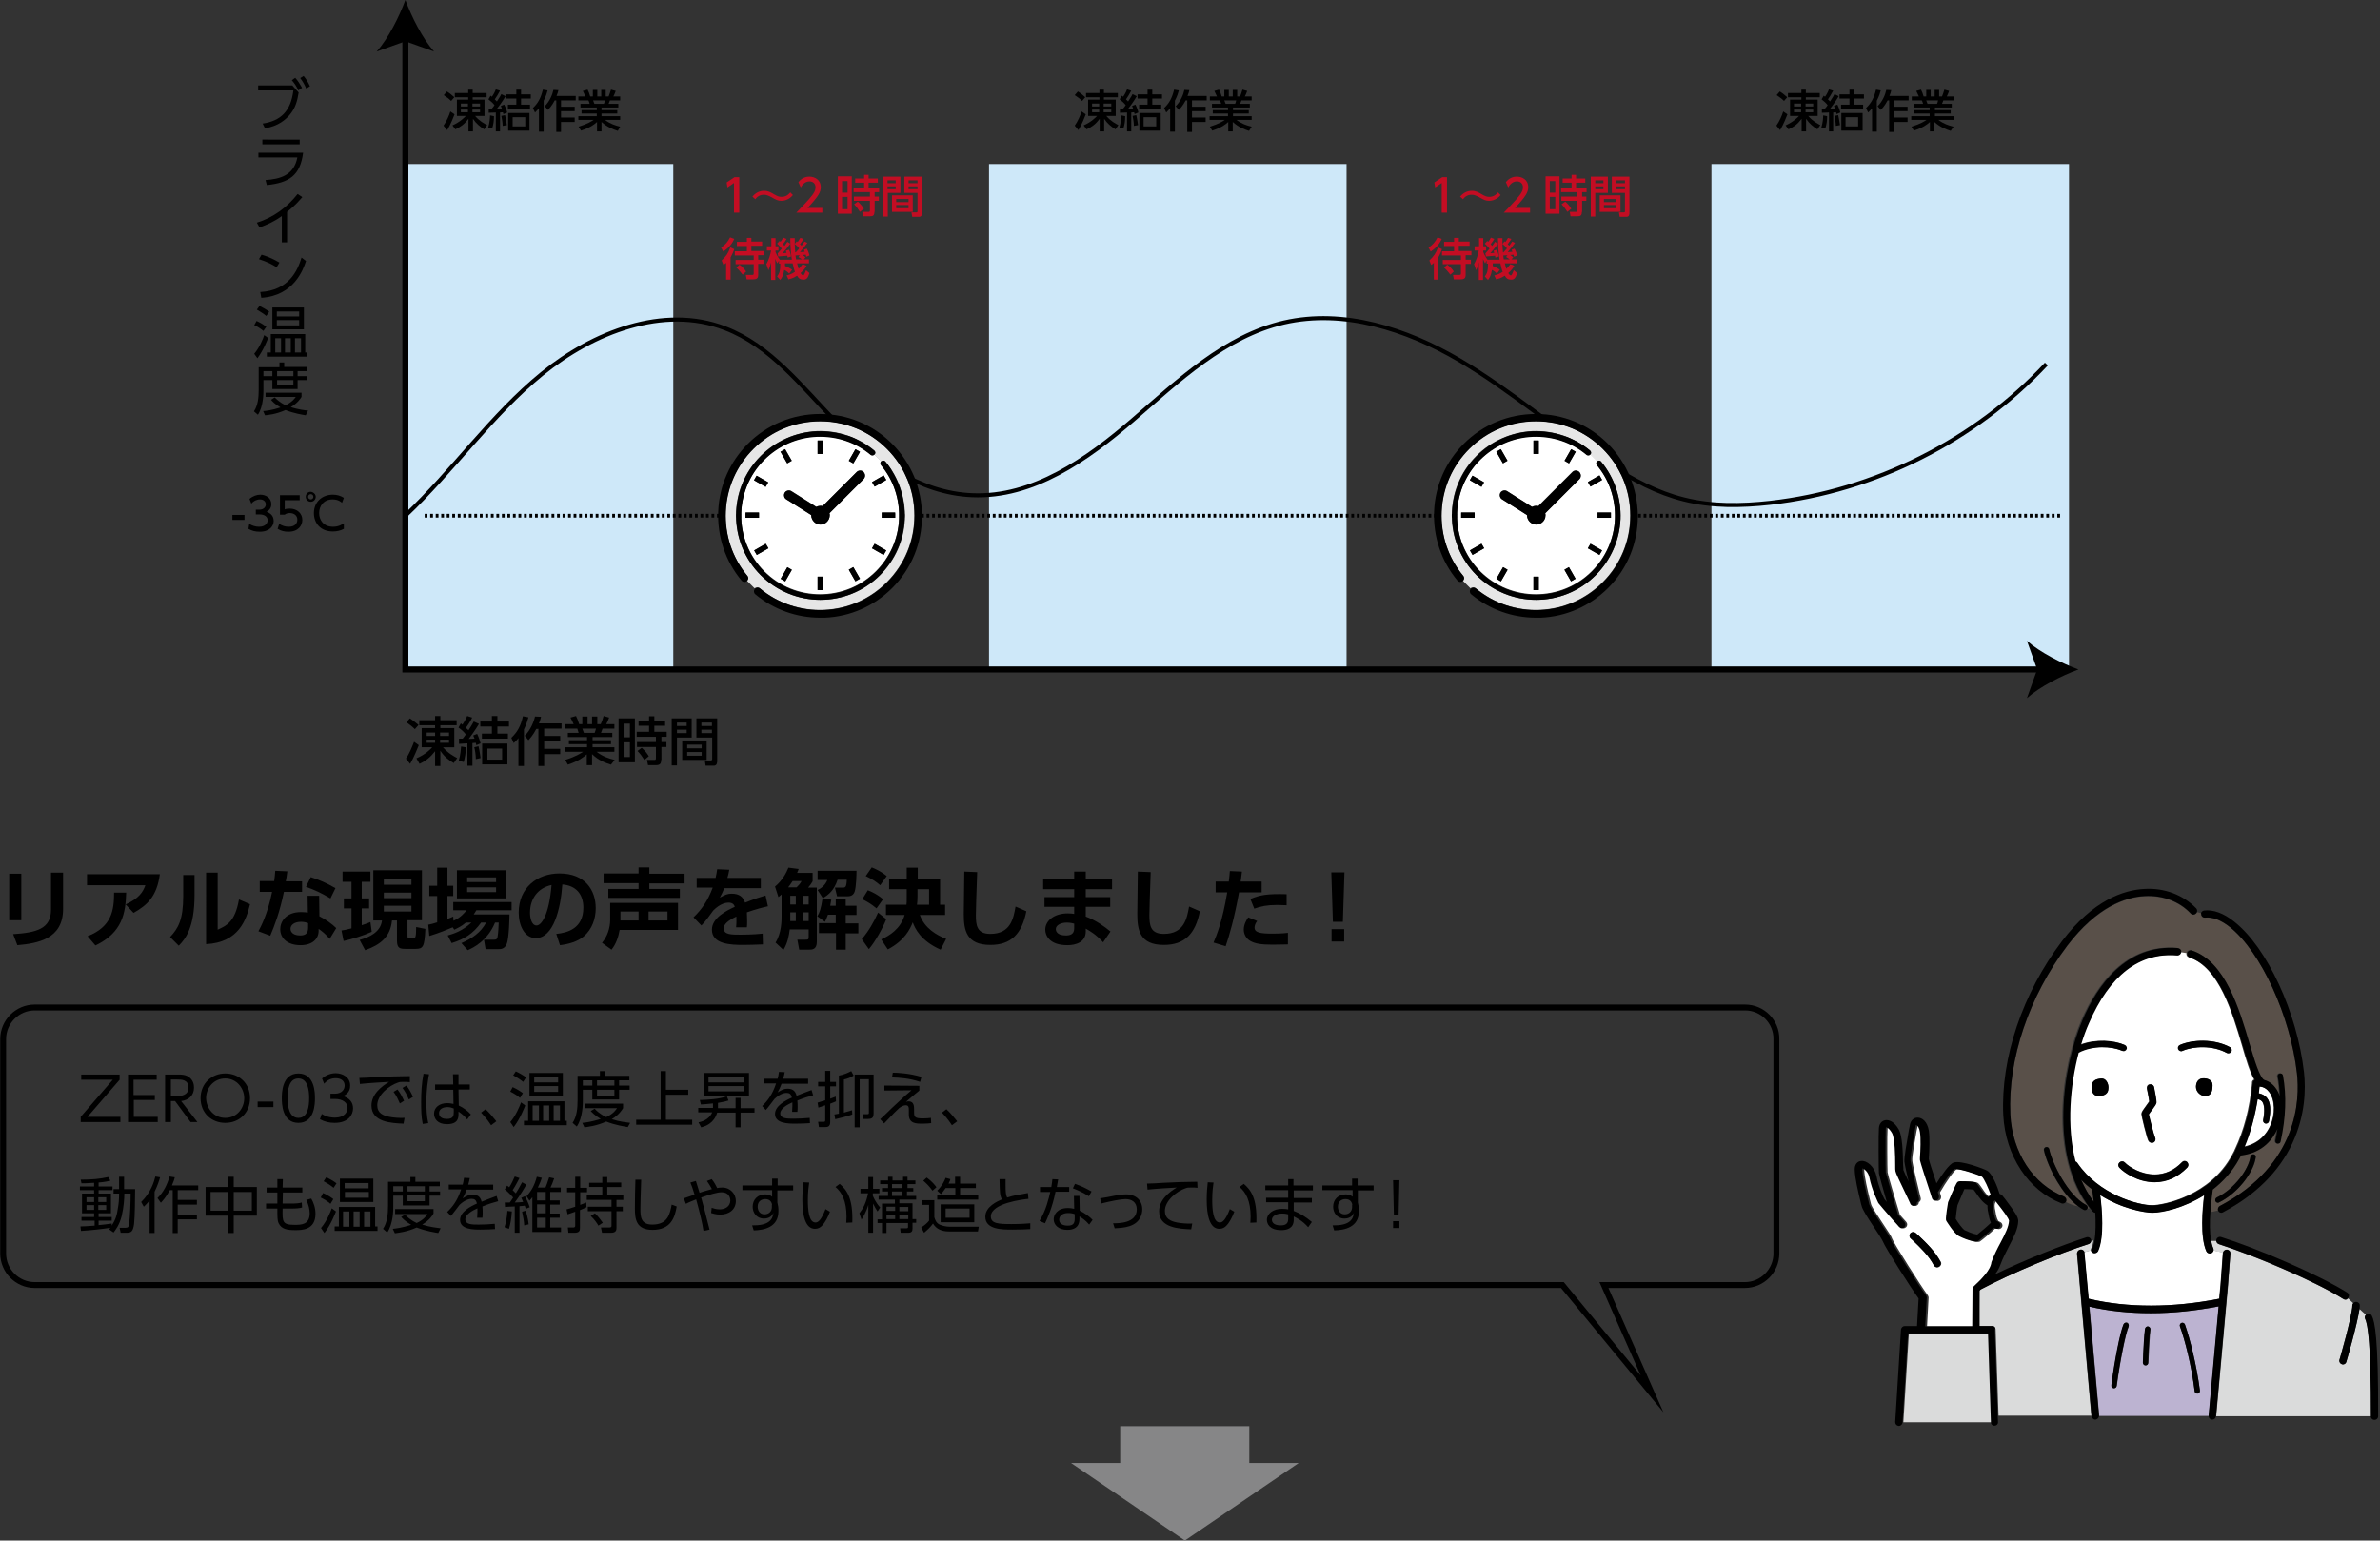 <?xml version="1.0" encoding="utf-8"?>
<!-- Generator: Adobe Illustrator 27.0.1, SVG Export Plug-In . SVG Version: 6.00 Build 0)  -->
<svg version="1.1" id="レイヤー_4" xmlns="http://www.w3.org/2000/svg" xmlns:xlink="http://www.w3.org/1999/xlink" x="0px"
	 y="0px" viewBox="0 0 905.3 586.1" style="enable-background:new 0 0 905.3 586.1;" xml:space="preserve">
<rect x="0" y="0" width="905.3" height="586.1" fill="#333333" stroke="none"/>
<style type="text/css">
	.st0{fill:#C30D23;}
	.st1{fill:#CEE8F9;}
	.st2{fill:none;stroke:#000000;stroke-width:2.294;stroke-miterlimit:10;}
	.st3{fill:none;stroke:#000000;stroke-width:1.533;stroke-miterlimit:10;}
	.st4{fill:none;stroke:#000000;stroke-width:1.417;stroke-miterlimit:10;stroke-dasharray:1.049;}
	.st5{fill:#E6E6E6;}
	.st6{fill:#FFFFFF;}
	.st7{fill:none;}
	.st8{fill:#595049;}
	.st9{fill:#DADBDB;}
	.st10{fill:#BCB3D1;}
	.st11{fill:#868687;}
	.st12{fill:none;stroke:#000000;stroke-width:2.233;stroke-miterlimit:10;}
</style>
<g>
	<path d="M45.5,408.8v2l-12.2,14.1h12.5v2H30.7v-2l12.2-14.1H30.9v-2H45.5z"/>
	<path d="M58.9,416.5v2h-8v6.4H60v2H48.7v-18.1h10.9v2h-8.8v5.8H58.9z"/>
	<path d="M67.8,408.8c1.4,0,2.5,0.1,3.5,0.6c2.2,1.2,2.5,3.2,2.5,4.4c0,3.1-2.2,4.8-4.9,5.1l6.2,8h-2.6l-5.9-8H65v8h-2.2v-18.1H67.8
		z M65,410.7v6.3h2.4c1.1,0,4.3-0.1,4.3-3.2c0-3.1-2.7-3.1-4.3-3.1H65z"/>
	<path d="M85.7,408.4c5.2,0,9.4,3.7,9.4,9.4c0,5.7-4.2,9.4-9.4,9.4c-5.2,0-9.4-3.7-9.4-9.4C76.3,412.1,80.6,408.4,85.7,408.4z
		 M85.7,425.3c4.4,0,7.2-3.6,7.2-7.5c0-3.8-2.9-7.5-7.2-7.5c-4.4,0-7.3,3.6-7.3,7.5C78.5,421.7,81.3,425.3,85.7,425.3z"/>
	<path d="M104,419.1v2.1h-6v-2.1H104z"/>
	<path d="M107.2,417.8c0-1.8,0-9.4,6.3-9.4c6.3,0,6.3,7.6,6.3,9.4c0,1.8,0,9.4-6.3,9.4C107.2,427.2,107.2,419.6,107.2,417.8z
		 M117.6,417.8c0-3-0.5-7.5-4.1-7.5c-3.6,0-4.1,4.3-4.1,7.5c0,3.2,0.6,7.5,4.1,7.5C117.1,425.3,117.6,420.9,117.6,417.8z"/>
	<path d="M122.4,423.8c2.1,1.4,4.4,1.4,5,1.4c3.6,0,4.8-2.1,4.8-3.7c0-1.9-1.7-3.4-4.8-3.4h-1.7v-2h1.7c2.7,0,3.7-1.7,3.7-3.1
		c0-1.8-1.4-2.8-3.4-2.8c-1.8,0-3.2,0.7-4.4,2.1l-0.8-2c2.3-2,4.7-2,5.2-2c2.6,0,5.5,1.5,5.5,4.7c0,0.8-0.1,2.9-2.7,4
		c2.4,0.8,3.8,2.3,3.8,4.7c0,2.3-1.7,5.5-7,5.5c-2,0-3.8-0.4-5.6-1.4L122.4,423.8z"/>
	<path d="M155.9,411.7c-1-0.1-1.7-0.1-2.3-0.1c-1.1,0-1.6,0-2.3,0.3c-3.3,1.1-7.8,4.7-7.8,8.6c0,3,2.2,3.9,4.6,4.4
		c1.5,0.3,3.7,0.5,5.8,0.4l-0.4,2.2c-4.5-0.2-12.2-0.5-12.2-6.9c0-4.4,4-7.4,6.7-9c-0.7,0-8.6,0.5-11.1,0.8l-0.2-2.3
		c1.1,0,5.1-0.2,6.3-0.3c5.4-0.3,7.6-0.3,12.9-0.4L155.9,411.7z M151.2,414.5c1.1,1.4,1.7,2.6,2.5,4.3l-1.6,1
		c-0.8-1.8-1.3-2.9-2.4-4.4L151.2,414.5z M154.6,413c1.1,1.4,1.7,2.6,2.5,4.3l-1.6,1c-0.8-1.9-1.3-2.9-2.4-4.4L154.6,413z"/>
	<path d="M163.2,408.7c-0.4,2.3-1,5.4-1,10.6c0,2.7,0.1,5.4,0.7,8l-2.1,0.3c-0.6-2.8-0.6-5.6-0.6-8.5c0-3.6,0.2-7,0.9-10.6
		L163.2,408.7z M178.7,412.5v2h-4.3l0.1,6.1c1.9,0.9,3.6,2.2,4.6,3.4l-1.4,1.9c-0.9-1.2-2.1-2.2-3.3-3v0.9c0,1.3,0,3.9-4.4,3.9
		c-3.6,0-4.9-2.1-4.9-4c0-2.4,2.1-4,5-4c1.2,0,1.7,0.2,2.4,0.3l-0.1-5.4h-6.9v-2h6.9l-0.1-3.9h2.1l0,3.9H178.7z M172.5,421.7
		c-0.5-0.2-1.2-0.5-2.3-0.5c-1.5,0-3.2,0.6-3.2,2.3c0,1.8,1.7,2.2,3,2.2c2.5,0,2.6-1.4,2.6-2.6V421.7z"/>
	<path d="M186.8,428.1c-1.6-2.5-3.1-4-3.8-4.8l1.7-1.3c1.5,1.4,3.1,3.3,4.1,4.6L186.8,428.1z"/>
	<path d="M197.8,417.7c-1-0.9-2.3-1.7-3.7-2.4l0.9-1.7c2,0.9,3.1,1.7,3.9,2.3L197.8,417.7z M194.1,426.9c2.2-2.6,3.6-6.1,4.1-7.5
		l1.6,1.2c-0.3,0.7-1.9,5-4.4,8.2L194.1,426.9z M199,411.6c-1.3-1.1-3.4-2.3-3.8-2.5l1-1.5c1.1,0.5,2.6,1.3,3.9,2.3L199,411.6z
		 M214.7,419v7.4h0.9v1.7h-16.3v-1.7h1.6V419H214.7z M201.4,408.2h12.7v8.9h-12.7V408.2z M205,420.6h-2.4v5.8h2.4V420.6z
		 M212.3,409.8h-9.1v2h9.1V409.8z M203.2,415.4h9.1v-2.2h-9.1V415.4z M208.9,420.6h-2.3v5.8h2.3V420.6z M213,420.6h-2.4v5.8h2.4
		V420.6z"/>
	<path d="M228.2,409.3v-1.8h1.9v1.8h9.3v1.7h-3.9v2h4v1.6h-4v3.7h-10.2v-3.7h-3.6v4c0,1.4,0,6.6-2.3,10l-1.6-1.4
		c1.6-2.4,1.9-5.5,1.9-8.7v-9.2H228.2z M238.8,428.8c-1.1-0.2-4.7-0.7-8.2-2.1c-3.8,1.7-7,2-8.3,2.2l-0.8-1.7c1.2-0.1,3.5-0.4,7-1.5
		c-2.4-1.4-3.4-2.6-3.8-3l1.5-0.9c0.6,0.7,1.9,2,4.4,3.2c2.8-1.3,3.7-2.8,4.1-3.4h-12.3v-1.7H237v1.7c-0.4,0.7-1.5,2.5-4.3,4.2
		c3.1,1,5.7,1.2,7,1.4L238.8,428.8z M225.3,411h-3.6v2h3.6V411z M233.7,411h-6.6v2h6.6V411z M233.7,414.6h-6.6v2.2h6.6V414.6z"/>
	<path d="M253.3,414.6h8.5v1.9h-8.5v9.5h10v1.9H242V426h9.3v-18.5h2V414.6z"/>
	<path d="M265.7,427c1-0.2,4-0.9,5.2-3.8h-5.3v-1.7h5.6c0-0.2,0-0.3,0-0.6v-1.1c-2.5,0.3-3.3,0.3-4.6,0.4l-0.4-1.7
		c3.1-0.1,7.3-0.3,10.3-1.4l0.6,1.6c-1.1,0.3-1.6,0.5-4,0.9v1.4c0,0.3,0,0.4,0,0.6h6.7v-3.9h1.9v3.9h5.3v1.7h-5.3v5.6h-1.9v-5.6h-7
		c-1.2,4.1-4.5,5.2-6.1,5.6L265.7,427z M284.9,408.2v8.6h-17.2v-8.6H284.9z M283.1,409.8h-13.6v2h13.6V409.8z M283.1,413.2h-13.6v2
		h13.6V413.2z"/>
	<path d="M307.4,410.5v1.8h-10.1c-0.5,1.4-0.9,2.2-1.5,3.3c1.6-1,2.5-1.4,3.7-1.4c1.6,0,3,0.5,3.5,2.7c0.5-0.2,3.7-1.5,5.7-2.2
		l0.6,2c-1.9,0.5-3.5,1-6,2c0.1,0.8,0.1,1.8,0.1,2.6c0,0.3,0,1-0.1,1.7h-2c0-0.5,0.1-1.4,0.1-2.2c0-0.4,0-0.8,0-1.4
		c-1.8,0.8-4.6,2.3-4.6,4.2c0,2,2.6,2,5.1,2c1.8,0,4-0.1,6.1-0.3l0.1,2c-1.3,0.1-3.3,0.2-5.5,0.2c-2.6,0-7.8,0-7.8-3.7
		c0-3.1,4.1-5.2,6.4-6.2c-0.3-1.4-0.9-1.8-2-1.8c-1.3,0-2.9,0.7-4.6,2.3c-1.1,1.4-2.6,3.5-3.3,4.2l-1.4-1.5c2-1.9,3.9-4.3,5.3-8.6
		h-4.7v-1.8h5.3c0.2-0.6,0.3-1.3,0.5-2.6l2.2,0.1c-0.1,0.8-0.3,1.3-0.6,2.5H307.4z"/>
	<path d="M318,419c-0.4,0.2-0.6,0.3-2.2,0.9v7c0,1.8-1.1,1.9-1.9,1.9h-2.4l-0.3-2l2.1,0c0.3,0,0.6,0,0.6-0.6v-5.7
		c-0.9,0.3-1.5,0.5-2.6,0.9l-0.3-1.9c0.6-0.2,1-0.3,2.9-0.9v-5.3h-2.7v-1.7h2.7v-4.2h1.9v4.2h2.2v1.7h-2.2v4.7
		c0.5-0.2,0.9-0.3,2.1-0.8L318,419z M324.2,424c-2,0.7-5,1.5-6.5,1.8l-0.3-1.8c0.6-0.1,1-0.2,1.7-0.3v-14.5c2.2-0.4,3.7-1.2,4.7-1.7
		l0.9,1.7c-1,0.7-2.4,1.2-3.7,1.5v12.6c1.5-0.4,2.4-0.7,3.1-0.9L324.2,424z M332.3,423.6c0,1.3-0.3,2.1-2.1,2.1h-1.8l-0.3-1.8h1.8
		c0.6,0,0.6-0.2,0.6-0.6v-12.7h-3.5v18.3h-1.9v-20.1h7.2V423.6z"/>
	<path d="M349.7,413.1v1.8c-1.6,1.3-3.5,2.9-5.1,4.3c0.4-0.1,0.7-0.2,1-0.2c2.1,0,2.1,2,2.1,3.2v0.9c0,1.9,0.3,2.4,3.4,2.4
		c1.1,0,2.3-0.1,3-0.2l0.1,2c-0.9,0.1-1.7,0.2-3.3,0.2c-2.4,0-5.2,0-5.2-3.5v-1.5c0-1.1,0-2-1.2-2c-0.7,0-1.6,0.4-2.5,1.1
		c-1.1,1-2.1,2-5.7,5.8l-1.5-1.6c0.2-0.1,3.8-3.6,4.4-4.2c4.9-4.6,5.8-5.4,7.5-6.8l-10.3,0.1v-1.9L349.7,413.1z M350,411.6
		c-4.1-1.4-7.8-1.6-10.7-1.7l0.3-1.8c1.7,0,6.3,0.2,10.9,1.6L350,411.6z"/>
	<path d="M362.1,428.1c-1.6-2.5-3.1-4-3.8-4.8l1.7-1.3c1.5,1.4,3.1,3.3,4.1,4.6L362.1,428.1z"/>
	<path d="M43.2,454.2v-1.8h2.1v-4.7h1.9v4.7h4.2c0,3.2-0.1,10.6-0.4,13.3c-0.4,2.7-1,3.3-2.8,3.3h-2.3l-0.4-1.9l2.3,0
		c0.9,0,1.2-0.4,1.3-1.3c0.4-3,0.6-8.6,0.6-11.7h-2.4c0,1.8-0.2,5.1-1,8.5c-0.9,3.6-2.5,5.5-3.1,6.3l-1.7-1.2
		c0.2-0.2,0.4-0.5,0.5-0.6c-2.4,0.4-7.7,1-11.2,1.2l-0.2-1.7c0.9,0,2.6-0.1,5.4-0.3v-1.9H31v-1.4h4.8v-1.4h-4.6v-7.5h4.6v-1.3h-5.4
		v-1.4h5.4V450c-2.8,0.2-3.9,0.2-4.8,0.2l-0.3-1.4c4.4,0,7.3-0.3,10.5-1l0.8,1.4c-0.9,0.2-2.1,0.5-4.5,0.7v1.5h5.3v1.4h-5.3v1.3h4.7
		v7.5h-4.7v1.4h5v1.4h-5v1.7c1.6-0.1,3.4-0.4,5-0.6v0.8c1.4-2.2,2-3.9,2.4-7c0.2-1,0.4-2.9,0.4-5.2H43.2z M35.8,455.5h-2.9v1.8h2.9
		V455.5z M35.8,458.5h-2.9v1.8h2.9V458.5z M40.4,455.5h-3v1.8h3V455.5z M40.4,458.5h-3v1.8h3V458.5z"/>
	<path d="M58.8,469.1h-1.9v-12.4c-0.9,1.2-1.7,1.9-2.2,2.4l-1-1.8c3.7-3.6,4.9-7.7,5.4-9.7l1.8,0.3c-0.4,1.4-1,3.2-2.1,5.5V469.1z
		 M59.9,455.8c2.3-2.2,3.7-5.1,4.6-8.2l2,0.3c-0.2,0.8-0.4,1.5-1.1,3.1h10v1.8h-7.8v3.7h7.3v1.8h-7.3v3.8h7.3v1.8h-7.3v5.2h-1.9
		v-16.3h-1.1c-1.5,2.8-2.8,4.1-3.4,4.8L59.9,455.8z"/>
	<path d="M86.9,451.6v-3.9h2v3.9h8.8v10.9h-8.8v6.6h-2v-6.6h-8.7v-10.9H86.9z M86.9,453.5h-6.8v7.1h6.8V453.5z M95.8,453.5h-6.9v7.1
		h6.9V453.5z"/>
	<path d="M115,451.8v1.9h-7.4l-0.1,4.2h3c2.2,0,3.2-0.1,4.3-0.4l0.1,1.9c-0.9,0.3-2.4,0.4-4.3,0.4h-3.1c-0.1,5.1-0.1,6.2,4.6,6.2
		c2.4,0,5.7,0,5.7-4.4c0-1.5-0.4-3.2-1.3-5.1l1.9-0.5c0.9,1.6,1.6,3.5,1.6,5.8c0,6.2-5.2,6.2-7.7,6.2c-2.9,0-5.2-0.3-6.3-2.6
		c-0.5-1-0.5-2.3-0.5-5.6h-4.3v-1.9h4.3l0-4.2h-4.1v-1.9h4.1l0-3.2h2.1l-0.1,3.2H115z"/>
	<path d="M125.7,458c-1-0.9-2.3-1.7-3.7-2.4l0.9-1.7c2,0.9,3.1,1.7,3.9,2.3L125.7,458z M122.1,467.2c2.2-2.6,3.6-6.1,4.1-7.5
		l1.6,1.2c-0.3,0.7-1.9,5-4.4,8.2L122.1,467.2z M126.9,451.9c-1.3-1.1-3.4-2.3-3.8-2.5l1-1.5c1.1,0.5,2.6,1.3,3.9,2.3L126.9,451.9z
		 M142.7,459.2v7.4h0.9v1.7h-16.3v-1.7h1.6v-7.4H142.7z M129.3,448.4h12.7v8.9h-12.7V448.4z M132.9,460.9h-2.4v5.8h2.4V460.9z
		 M140.2,450.1h-9.1v2h9.1V450.1z M131.2,455.7h9.1v-2.2h-9.1V455.7z M136.8,460.9h-2.3v5.8h2.3V460.9z M140.9,460.9h-2.4v5.8h2.4
		V460.9z"/>
	<path d="M156.1,449.6v-1.8h1.9v1.8h9.3v1.7h-3.9v2h4v1.6h-4v3.7h-10.2v-3.7h-3.6v4c0,1.4,0,6.6-2.3,10l-1.6-1.4
		c1.6-2.4,1.9-5.5,1.9-8.7v-9.2H156.1z M166.7,469.1c-1.1-0.2-4.7-0.7-8.2-2.1c-3.8,1.7-7,2-8.3,2.2l-0.8-1.7c1.2-0.1,3.5-0.4,7-1.5
		c-2.4-1.4-3.4-2.6-3.8-3l1.5-0.9c0.6,0.7,1.9,2,4.4,3.2c2.8-1.3,3.7-2.8,4.1-3.4h-12.3V460h14.6v1.7c-0.4,0.7-1.5,2.5-4.3,4.2
		c3.1,1,5.7,1.2,7,1.4L166.7,469.1z M153.2,451.3h-3.6v2h3.6V451.3z M161.7,451.3H155v2h6.6V451.3z M161.7,454.8H155v2.2h6.6V454.8z
		"/>
	<path d="M187.6,450.8v1.8h-10.1c-0.5,1.4-0.9,2.2-1.5,3.3c1.6-1,2.5-1.4,3.7-1.4c1.6,0,3,0.5,3.5,2.7c0.5-0.2,3.7-1.5,5.7-2.2
		l0.6,2c-1.9,0.5-3.5,1-6,2c0.1,0.8,0.1,1.8,0.1,2.6c0,0.3,0,1-0.1,1.7h-2c0-0.5,0.1-1.4,0.1-2.2c0-0.4,0-0.8,0-1.4
		c-1.8,0.8-4.6,2.3-4.6,4.2c0,2,2.6,2,5.1,2c1.8,0,4-0.1,6.1-0.3l0.1,2c-1.3,0.1-3.3,0.2-5.5,0.2c-2.6,0-7.8,0-7.8-3.7
		c0-3.1,4.1-5.2,6.4-6.2c-0.3-1.4-0.9-1.8-2-1.8c-1.3,0-2.9,0.7-4.6,2.3c-1.1,1.4-2.6,3.5-3.3,4.2l-1.4-1.5c2-1.9,3.9-4.3,5.3-8.6
		h-4.7v-1.8h5.3c0.2-0.6,0.3-1.3,0.5-2.6l2.2,0.1c-0.1,0.8-0.3,1.3-0.6,2.5H187.6z"/>
	<path d="M191.9,466.9c0.5-1.6,0.9-3.2,1.1-6.2l1.7,0.2c-0.2,2.8-0.5,4.6-1.1,6.6L191.9,466.9z M200.2,450.7c-0.6,1.1-2.3,4-4.4,6.8
		c1,0,2.2-0.1,3.2-0.2c-0.3-0.6-0.4-0.9-0.7-1.6l1.4-0.6c0.5,1,1.3,2.6,1.8,4.2l-1.5,0.6c-0.2-0.6-0.3-0.9-0.4-1.2
		c-0.6,0.1-0.9,0.1-2,0.2v10.1h-1.8v-10c-2.3,0.1-2.7,0.1-3.7,0.2l-0.1-1.7c1.2,0,1.4,0,1.9,0c0.5-0.7,0.7-0.9,1.3-1.9
		c-1.8-2-2.6-2.6-3.2-3.1l0.9-1.4c0.4,0.3,0.6,0.4,0.8,0.6c0.9-1.4,1.5-2.7,2.1-4.1l1.8,0.6c-0.5,0.9-1.4,2.8-2.6,4.6
		c0.7,0.7,0.9,0.9,1.2,1.2c0.8-1.2,1.2-2,2.4-4.2L200.2,450.7z M199.4,466.2c-0.1-1.7-0.3-2.8-0.8-5.2l1.4-0.4
		c0.9,3.2,1,4.3,1.1,5.2L199.4,466.2z M207.5,451.8c0.4-0.9,0.6-1.5,1.4-3.9l1.9,0.4c-0.4,1.3-1.1,2.9-1.4,3.5h3.9v1.7h-4v3.2h3.6
		v1.6h-3.6v3.4h3.6v1.6h-3.6v3.7h4.1v1.7h-10.9v-13.2c-0.5,0.6-0.6,0.8-1.1,1.3l-1.1-1.7c1.9-2.1,3-4.1,3.9-7.4l1.9,0.4
		c-0.3,1-0.6,1.8-1.5,3.7H207.5z M207.6,453.5h-3.3v3.2h3.3V453.5z M207.6,458.2h-3.3v3.4h3.3V458.2z M207.6,463.3h-3.3v3.7h3.3
		V463.3z"/>
	<path d="M223.1,459.3c-0.8,0.4-1.1,0.5-2.5,1.1v6.7c0,0.8,0,1.9-2,1.9h-2.4l-0.2-2l2.1,0c0.4,0,0.7-0.2,0.7-0.6v-5.4
		c-1.9,0.7-2.4,0.8-2.9,1l-0.4-1.9c0.8-0.2,1.5-0.4,3.3-1v-5.5h-3.1v-1.7h3.1v-4.2h1.9v4.2h2.6v1.7h-2.6v4.8
		c1.3-0.5,1.7-0.7,2.3-0.9L223.1,459.3z M231,447.7v2.2h5.3v1.7H231v3.1h6.1v1.8h-2.6v2.6h2.4v1.7h-2.4v6.4c0,0.9-0.3,1.8-2.1,1.8
		H229l-0.4-2l3.2,0c0.8,0,0.8-0.4,0.8-0.7v-5.5h-9v-1.7h9v-2.6h-9.4v-1.8h5.9v-3.1h-5V450h5v-2.2H231z M227.6,466.3
		c-0.3-0.6-1.3-2.2-2.9-3.7l1.6-1c1.1,1,2.2,2.5,3,3.6L227.6,466.3z"/>
	<path d="M243.9,448.8c-0.2,6.2-0.3,8.9-0.3,11.1c0,2.9,0.1,6,4.5,6c6,0,6.7-4.1,7.4-7.6l1.9,0.7c-0.7,4.2-2.2,8.9-9.2,8.9
		c-6.3,0-6.7-4.2-6.7-8.2c0-1.7,0.1-9.4,0.2-10.9H243.9z"/>
	<path d="M267.6,468.3c-0.5-3.3-1.5-7.3-2.8-12c-1.4,0.6-2.6,1-3.9,1.7l-0.8-2.1c0.7-0.2,3.5-1.2,4.1-1.4c-0.9-2.9-1-3.2-1.6-4.6
		l2.1-0.6c0.3,0.9,0.4,1.2,1.4,4.5c0.2-0.1,2.3-0.8,4.7-1.4c-0.5-1-1.4-2.4-1.9-3.1l1.8-0.7c1,1.2,1.5,2.2,2.1,3.4
		c0.5-0.1,1.1-0.2,1.9-0.2c3.2,0,5.2,2.5,5.2,5.1c0,3.3-2.6,5.2-6,5.2c-1.7,0-2.9-0.5-3.4-0.6l0.2-2c0.6,0.2,1.6,0.6,3.1,0.6
		c2,0,4-1.1,4-3.4c0-0.9-0.5-3.1-3.3-3.1c-1.7,0-4.3,0.8-7.8,2c0.9,3.1,1.1,4,3.2,12.2L267.6,468.3z"/>
	<path d="M301.7,451v1.9h-6v4.6c0.1,0.4,0.2,1,0.3,1.5c0.1,0.6,0.1,1.2,0.1,1.8c0,6.1-5.4,7.2-9.4,7.3l-0.6-1.9
		c6.1,0.1,7.8-2,8.1-4.8c-0.2,0.5-1,2.2-3.6,2.2c-2.9,0-4.3-2.3-4.3-4.5c0-2.7,1.9-4.7,4.8-4.7c1.5,0,2.1,0.5,2.6,0.9l0-2.5h-11.3
		V451h11.3l0-2.6h2.1v2.6H301.7z M293.7,458.3c-0.2-0.7-0.6-2.1-2.6-2.1c-1.3,0-2.9,0.7-2.9,2.9c0,1,0.5,2.9,2.6,2.9
		c1.6,0,2.8-1.1,2.8-2.7V458.3z"/>
	<path d="M307.8,449.9c-0.2,1.4-0.5,3.5-0.5,6.6c0,3.6,0.3,8.6,2.9,8.6c1,0,2.2-0.9,3.8-5.1l1.7,1c-0.8,2.1-1.8,4.1-3.1,5.4
		c-0.6,0.6-1.4,1.1-2.6,1.1c-3.7,0-4.8-5.2-4.8-11.1c0-2.5,0.2-5,0.4-6.6L307.8,449.9z M321.9,465.2c0-0.6,0.1-1.3,0.1-2.3
		c0-6-1.8-9.3-4.2-11.3l1.6-1.2c2.7,2.3,5.1,5.5,4.8,14.7L321.9,465.2z"/>
	<path d="M333.8,460.9c-0.6-0.9-1.1-1.7-1.7-3V469h-1.8v-10.6c-0.9,3-2.1,4.8-2.6,5.6l-0.8-2.4c1.4-1.8,2.6-4,3.3-7.6h-2.9v-1.7h3
		v-4.5h1.8v4.5h2.4v1.7H332v0.9c0.2,0.5,1,2.5,2.8,4.5L333.8,460.9z M340.5,456.4h-6.3V455h3.6v-1.7h-2.3V452h2.3v-1.5h-3v-1.4h3
		v-1.4h1.7v1.4h4v-1.4h1.7v1.4h3v1.4h-3v1.5h2.2v1.3H345v1.7h3.5v1.4h-6.4v1.4h5v6h1.4v1.4h-1.4v2.2c0,1-0.3,1.6-1.7,1.6h-2.8
		l-0.2-1.7l2.3,0c0.6,0,0.7-0.1,0.7-0.6v-1.4h-8.2v3.8h-1.7v-3.8h-1.7v-1.4h1.7v-6h4.9V456.4z M340.5,459.1h-3.3v1.6h3.3V459.1z
		 M340.5,462.1h-3.3v1.7h3.3V462.1z M343.3,450.5h-4v1.5h4V450.5z M343.3,453.3h-4v1.7h4V453.3z M342.1,460.8h3.4v-1.6h-3.4V460.8z
		 M342.1,463.8h3.4v-1.7h-3.4V463.8z"/>
	<path d="M355.4,456.7v6.4c0.3,0.9,0.6,2.1,2,2.8c0.9,0.4,2.4,0.8,3.7,0.8h11.2l-0.3,1.8h-11.1c-2.6,0-4.8-0.9-6-3
		c-1,1.4-2,2.3-3.4,3.5l-1.1-2c1.4-0.9,2.3-1.7,3-2.6v-6h-2.7v-1.8H355.4z M354.7,453c-1-1.4-2-2.5-3.5-3.8l1.3-1.2
		c2.1,1.5,3.4,3.2,3.7,3.7L354.7,453z M363.3,450.3v-2.6h1.9v2.6h6v1.7h-6v2.7h6.9v1.7h-15.6v-1.7h6.9V452h-3.7
		c-0.9,1.3-1.3,1.8-1.8,2.3l-1.4-1.3c1.8-1.7,2.8-3.8,3.2-4.9l1.8,0.5c-0.1,0.4-0.2,0.8-0.7,1.7H363.3z M370.6,465h-12.8v-6.8h12.8
		V465z M368.8,459.8h-9.1v3.5h9.1V459.8z"/>
	<path d="M391.2,456.1c-1.9,0.2-14.3,1.6-14.3,6.7c0,2.7,2.8,2.9,7.8,2.9c3.8,0,5.9-0.2,7.2-0.3l0,2.2c-1.5,0.1-3.5,0.2-6.8,0.2
		c-4,0-10.3,0-10.3-4.9c0-3.9,4.7-5.9,6.3-6.6c-0.8-1.5-0.8-2.8-0.9-7.7h2.3c0,0.6,0,1.3,0,2.4c0,2.4,0.1,3.7,0.6,4.6
		c2.5-0.8,4.4-1.1,7.9-1.7L391.2,456.1z"/>
	<path d="M406.7,451.5v1.9h-5.2c-1.3,6.4-3.2,10.3-4,12l-2.1-0.9c2.5-4,3.5-8.5,4.1-11h-3.9v-1.9h4.3c0.3-1.6,0.3-2.1,0.4-3l2.2,0.1
		c-0.2,1.1-0.2,1.2-0.5,2.9H406.7z M410.7,460.6c1.9,0.9,3.8,2.3,4.9,3.5l-1.3,1.8c-1.5-1.8-2.9-2.6-3.7-3.1v0.9
		c0,3.4-2.3,4.2-4.6,4.2c-3.4,0-5.2-1.9-5.2-4c0-1.7,1.3-4.3,5.4-4.3c1.1,0,1.9,0.2,2.4,0.3l-0.1-4.9h2.1L410.7,460.6z M408.7,461.9
		c-0.5-0.2-1.2-0.4-2.4-0.4c-2.3,0-3.4,1.2-3.4,2.5c0,2.3,2.8,2.3,3.3,2.3c2.3,0,2.6-1.2,2.6-2.8V461.9z M414.2,455.1
		c-2.3-1.4-4-2.2-6.1-3l0.8-1.7c2.3,0.8,3.8,1.5,6.3,2.9L414.2,455.1z"/>
	<path d="M423.4,465.4c1.9,0,9,0.1,9-5.3c0-2.8-2-3.9-4.3-3.9c-1.8,0-5.7,0.8-9.3,1.7l-0.3-2c0.9-0.1,4.7-0.8,5.5-1
		c1.4-0.2,3-0.5,4.3-0.5c3.9,0,6.2,2.4,6.2,5.7c0,1.4-0.5,5-4.9,6.4c-1.8,0.6-3.8,0.7-5.6,0.8L423.4,465.4z"/>
	<path d="M455.5,451.9c-0.8-0.1-1.4-0.1-2.3-0.1c-1.1,0-1.6,0-2.3,0.3c-3.3,1.1-7.8,4.7-7.8,8.6c0,3,2.2,3.9,4.6,4.4
		c1.6,0.3,3.8,0.5,5.8,0.4l-0.4,2.2c-4.5-0.2-12.2-0.5-12.2-6.9c0-4.4,4-7.4,6.7-9c-0.7,0-8.6,0.5-11.1,0.8l-0.2-2.3
		c1.4,0,5.1-0.2,6.2-0.3c5.2-0.3,7.3-0.3,12.9-0.4L455.5,451.9z"/>
	<path d="M461.6,449.9c-0.2,1.4-0.5,3.5-0.5,6.6c0,3.6,0.3,8.6,2.9,8.6c1,0,2.2-0.9,3.8-5.1l1.7,1c-0.8,2.1-1.8,4.1-3.1,5.4
		c-0.6,0.6-1.4,1.1-2.6,1.1c-3.7,0-4.8-5.2-4.8-11.1c0-2.5,0.2-5,0.4-6.6L461.6,449.9z M475.6,465.2c0-0.6,0.1-1.3,0.1-2.3
		c0-6-1.8-9.3-4.2-11.3l1.6-1.2c2.7,2.3,5.1,5.5,4.8,14.7L475.6,465.2z"/>
	<path d="M499.4,451.1v1.8h-7.3v2.9h6.9v1.7h-6.9v3.2c2.4,0.9,4.5,2.2,6.9,4.2l-1.4,2c-2.2-2.5-4.3-3.5-5.5-4.1v1.3
		c0,3.3-2.7,3.9-4.7,3.9c-4.5,0-5.5-2.4-5.5-3.9c0-2.4,2.4-4.2,5.8-4.2c1,0,1.8,0.1,2.3,0.2v-2.7h-8.4v-1.7h8.4v-2.9h-8.7v-1.8h8.7
		v-2.4h2v2.4H499.4z M490,462c-0.5-0.1-1.1-0.3-2.3-0.3c-2.1,0-3.9,0.9-3.9,2.4c0,0.4,0.2,2.1,3.3,2.1c2,0,2.9-0.7,2.9-2.5V462z"/>
	<path d="M522.5,451v1.9h-6v4.6c0.1,0.4,0.2,1,0.3,1.5c0.1,0.6,0.1,1.2,0.1,1.8c0,6.1-5.4,7.2-9.4,7.3l-0.6-1.9
		c6.1,0.1,7.8-2,8.1-4.8c-0.2,0.5-1,2.2-3.6,2.2c-2.9,0-4.3-2.3-4.3-4.5c0-2.7,1.9-4.7,4.8-4.7c1.5,0,2.1,0.5,2.6,0.9l0-2.5H503V451
		h11.3l0-2.6h2.1v2.6H522.5z M514.4,458.3c-0.2-0.7-0.6-2.1-2.6-2.1c-1.3,0-2.9,0.7-2.9,2.9c0,1,0.5,2.9,2.6,2.9
		c1.6,0,2.8-1.1,2.8-2.7V458.3z"/>
	<path d="M529.9,464.6h2.4v2.6h-2.4V464.6z M532.3,449l-0.3,13.1h-1.8l-0.3-13.1H532.3z"/>
</g>
<g>
	<path d="M8.1,350.1H3.5v-17.7h4.6V350.1z M24,345.8c0,11.5-9.7,13.1-17.4,13.8L5,355.4c8.9-0.6,14.4-2,14.4-9.3V332H24V345.8z"/>
	<path d="M60.8,332.6c-1.1,8.4-4.8,11.8-10,14.7l-3-3.2c5.2-2.4,6.6-4.8,7.5-7.3H33.1v-4.2H60.8z M33.3,356.2
		c9.2-3.6,10.1-9.9,10.1-16.6l4.6,0c-0.2,7.7-1.4,15.2-11.7,20.1L33.3,356.2z"/>
	<path d="M74,340.5c0,12.3-3.4,16.7-6,19.3l-3.3-3.3c3.1-3.3,5-6.6,5-15.6v-8H74V340.5z M82.8,353.7c3.3-1.5,6.6-2.9,8.1-11.5
		l4.2,1.8c-1.4,5.9-4.3,14.6-16.7,15.2V332h4.4V353.7z"/>
	<path d="M114.9,335.2v4.1H108c-1.6,7.8-3.6,12.9-5.2,16.7l-4.5-1.7c0.9-1.7,3.5-6.5,5.2-15h-4.7v-4.1h5.5c0.2-1.6,0.3-2.5,0.4-3.9
		l4.6,0.2c-0.3,2.1-0.3,2.5-0.6,3.8H114.9z M121.5,348.6c2.3,1.1,4.9,3,6.4,4.5l-2.5,4.1c-1.6-1.9-2.9-2.9-4.2-3.8v0.7
		c0,3.3-2.6,5.5-6.9,5.5c-4.9,0-7.7-2.6-7.7-6.1c0-2.8,2.1-6.5,7.9-6.5c1.2,0,2,0.1,2.6,0.2l-0.1-6.4h4.4L121.5,348.6z M117.2,351.2
		c-0.6-0.2-1.4-0.5-2.7-0.5c-2.4,0-4,1.1-4,2.7c0,0.4,0.2,2.5,3.7,2.5c2,0,3-0.8,3-2.9V351.2z M125.7,341.8c-3.4-2-5.9-3.2-9.3-4.4
		l1.8-3.7c3.4,1.1,5.9,2.2,9.4,4.2L125.7,341.8z"/>
	<path d="M129.9,354c0.9-0.1,1.9-0.3,3.8-0.8v-7.6h-2.9v-3.8h2.9v-6.3h-3.4v-3.9h10.6v3.9h-3.3v6.3h2.8v3.8h-2.8v6.4
		c1.9-0.6,2.6-0.9,3.3-1.2l0.5,3.7c-3,1.4-7.5,2.8-10.7,3.5L129.9,354z M142.1,331.1h18.4v19H155v5.8c0,0.8,0,1.1,1.1,1.1h1
		c0.8,0,1.2,0,1.2-4.3l3.5,0.7c-0.3,6.9-0.9,7.6-3.7,7.6h-3.9c-2,0-3.2-0.2-3.2-3.1v-7.7h-1.9c-0.6,6.2-4.3,9.2-10.2,11.3l-2.1-3.9
		c3.7-1,8-3,8.5-7.4h-3.3V331.1z M146,334.5v2.1h10.5v-2.1H146z M146,339.6v2.1h10.5v-2.1H146z M146,344.6v2.2h10.5v-2.2H146z"/>
	<path d="M177.2,351c-1.7,1.5-3.2,2.1-4.4,2.7l-0.6-0.9c-2.4,1-5,2.1-8.9,3.3l-0.4-4.3c1-0.2,1.9-0.4,3.4-0.9v-10h-3V337h3v-6.9h3.9
		v6.9h2.2v3.9h-2.2v8.7c0.9-0.3,1.3-0.5,2.2-0.9l0.1,1.6c2.7-1.2,4-2.8,5-4h-5.1v-3.1h22.2v3.1h-13.4c-0.4,0.6-0.6,1-1,1.6h13.6
		c0,0.2-0.1,9.2-1.1,11.3c-0.8,1.9-2.2,1.9-3.2,1.9h-4.8l-0.6-3.6h3.9c1.1,0,1.2-0.6,1.3-1.3c0.2-1.1,0.4-4.2,0.4-5.2h-1.4
		c-2.8,6.9-8.3,9.6-10.4,10.5l-2.4-2.7c3.9-1.6,7.5-4.1,9.4-7.8h-1.9c-3.1,4.3-6.4,6.3-11.2,7.8l-1.5-2.9c2.4-0.7,5.6-1.7,9-4.9
		H177.2z M173.8,331.1h18.7v10.7h-18.7V331.1z M177.7,333.8v1.8h11v-1.8H177.7z M177.7,337.6v1.8h11v-1.8H177.7z"/>
	<path d="M211.6,355.3c4.2-0.4,10.3-2,10.3-10c0-5.1-2.8-8.4-8-8.8c-0.6,9-3.3,20.4-10.1,20.4c-4.2,0-6.5-4.7-6.5-9.7
		c0-9.5,7.1-14.9,15.5-14.9c9.8,0,13.8,6.4,13.8,13.2c0,3.9-1.3,8-4.6,10.8c-2.3,1.9-5.6,2.9-9,3.3L211.6,355.3z M201.6,347.3
		c0,1.6,0.5,4.8,2.5,4.8c1.7,0,4.7-3.5,5.7-15.4C204.7,337.8,201.6,341.8,201.6,347.3z"/>
	<path d="M229,358.7c2-2.4,3.1-5.6,3.1-8.8v-6.4h25.8v10.3h-22.2c-0.5,2.8-1.4,5.4-3.1,7.5L229,358.7z M247,330.1v2.3h13.4v3.7H247
		v2.1h11.6v3.4h-27.2v-3.4h11.5V336h-13.3v-3.7h13.3v-2.3H247z M242.9,350.2v-3.4H236v3.4H242.9z M253.9,350.2v-3.4h-7.2v3.4H253.9z
		"/>
	<path d="M289.4,334.2v3.7h-13.9c-0.6,1.5-1,2.3-1.7,3.6c2.1-1.1,2.9-1.5,4.5-1.5c3,0,4.4,1.3,5.1,3.4c4.1-1.6,6-2.2,7.8-2.7
		l0.9,4.1c-1.8,0.4-4.3,1-8,2.3c0,0.7,0.1,1.7,0.1,3.3c0,1.1,0,1.8-0.1,2.4H280c0.2-1.9,0.1-3.3,0.1-4.1c-3.4,1.6-4.8,3-4.8,4.5
		c0,2.4,2.8,2.4,6.4,2.4c0.6,0,4.8,0,8.4-0.4l0.1,4.1c-2.6,0.1-5.2,0.2-7.4,0.2c-4.7,0-12-0.2-12-5.8c0-4.5,5.6-7.3,8.7-8.7
		c-0.2-0.6-0.6-1.6-2.4-1.6c-0.9,0-3.1,0.3-5.8,3c-0.7,1-3.2,4.5-4.5,5.7l-3-3.1c3.1-3,5.4-6.2,7.3-11.3H265v-3.7h7.2
		c0.3-1.3,0.4-2,0.6-3.3l4.6,0.2c-0.2,1.3-0.4,1.9-0.7,3.1H289.4z"/>
	<path d="M297.3,340.3c-0.4,0.3-0.6,0.5-1.2,1l-1.3-4c2.8-2.3,4.3-5.2,5.1-7.2l3.9,0.5c-0.2,0.6-0.4,1-0.6,1.5h5.9v3.2
		c-0.5,0.9-0.8,1.3-1.7,2.4h3.3v20.6c0,3-1.8,3-3,3H304l-0.7-3.8h3c1,0,1.3,0,1.3-1v-2.9h-7.2c-0.3,2.4-0.8,5.2-2.4,7.8l-3-2.8
		c2.3-3.6,2.3-8.4,2.3-10V340.3z M303,337.6c0.9-0.9,1.4-1.4,1.9-2.4h-3.4c-0.2,0.2-0.8,1.3-1.7,2.4H303z M300.6,340.8v3.3h2.1v-3.3
		H300.6z M300.6,347.1v3.3h2.1v-3.3H300.6z M305.4,340.8v3.3h2.2v-3.3H305.4z M305.4,347.1v3.3h2.2v-3.3H305.4z M325.8,331.2
		c0,1.4-0.1,6.1-0.7,8c-0.6,1.8-2.1,1.8-3,1.8h-3.7l-0.8-3.3h2.8c1.1,0,1.6,0,1.7-3h-3.5c-1.3,4-3.4,5.7-5.6,7l-2-3.1
		c0.9-0.4,2.8-1.5,3.7-3.8H311v-3.5H325.8z M314.9,348.1c-0.5,1.4-0.8,1.9-1.1,2.6l-2.9-2.1c0.9-1.5,1.4-2.9,2-6.9l3.3,0.6
		c-0.1,0.6-0.2,1.2-0.4,2.3h2.1v-2.7h3.8v2.7h4.1v3.5h-4.1v3.2h4.8v3.8h-4.8v6.2H318V355h-6.5v-3.8h6.4v-3.2H314.9z"/>
	<path d="M337.1,349.7c-1.2,3.2-4.2,8.6-6.6,11.4l-2.7-3.8c2.6-3,4.7-6.7,6.2-10.1L337.1,349.7z M330.1,338.7c2.1,0.8,4,1.9,5.8,3.4
		l-2.5,3.5c-2-1.7-3.6-2.6-5.4-3.5L330.1,338.7z M331.6,330c2.2,0.9,4,1.9,5.7,3.3l-2.5,3.5c-1.7-1.5-3-2.3-5.5-3.5L331.6,330z
		 M344.9,334.5v-4.4h4.2v4.4h8.5v9.7h1.9v3.9h-9.6c1.8,5.1,6.4,7.7,10,9.1l-2.1,4.1c-7.7-3.4-9.8-8.2-10.6-10.4
		c-1,2.5-3,6.9-9.5,10.3l-2.5-3.8c3.1-1.4,7.4-4,8.9-9.3h-7.1v-3.9h7.8c0.1-0.6,0.1-1.2,0.1-2.5v-3.4h-6.7v-3.8H344.9z M353.4,344.2
		v-5.9h-4.4v2.8c0,1.4-0.1,2.4-0.2,3.1H353.4z"/>
	<path d="M371.7,331.8c-0.3,7.3-0.5,15.5-0.5,16.3c0,3.8,0.3,7.2,5.5,7.2c7.8,0,8.8-6,9.6-10.4l4.1,1.8c-1.7,8.6-5.8,12.8-13.7,12.8
		c-9.1,0-10.1-5.6-10.1-11.7c0-2.5,0.2-13.9,0.2-16.2L371.7,331.8z"/>
	<path d="M423,334.6v3.7h-10v3h9.3v3.7H413v3.7c4,1.5,7.1,3.8,9.4,5.7l-2.8,4.1c-2.6-2.9-5-4.3-6.6-5.2l0,1.2c-0.1,4-3.8,5.1-7,5.1
		c-6.8,0-8.4-3.7-8.4-5.9c0-3.5,3.5-6.2,8.5-6.2c1.2,0,1.9,0.1,2.5,0.2V345h-11.3v-3.7h11.3v-3h-11.8v-3.7h11.8v-3h4.4v3H423z
		 M408.6,351.4c-0.4-0.1-1.5-0.4-2.8-0.4c-2.3,0-4.2,1-4.2,2.5c0,0.4,0.2,2.4,3.8,2.4c1.6,0,3.2-0.4,3.2-2.7V351.4z"/>
	<path d="M437.7,331.8c-0.3,7.3-0.5,15.5-0.5,16.3c0,3.8,0.3,7.2,5.5,7.2c7.8,0,8.8-6,9.6-10.4l4.1,1.8c-1.7,8.6-5.8,12.8-13.7,12.8
		c-9.1,0-10.1-5.6-10.1-11.7c0-2.5,0.2-13.9,0.2-16.2L437.7,331.8z"/>
	<path d="M461.6,358.6c1.1-2.6,3.4-8.1,5.2-19.1h-4.4v-4.1h5c0.2-1.8,0.3-2.4,0.4-4l4.6,0.2c-0.3,2.4-0.3,2.6-0.5,3.8h8v4.1h-8.6
		c-1.8,9.9-3.7,16.5-5.1,20.5L461.6,358.6z M478.2,350.4c-0.6,0.7-1,1.7-1,2.5c0,1.9,2.2,2.3,6.7,2.3c0.9,0,3.7,0,6-0.3l0,4.4
		c-1.4,0-3.1,0.1-6,0.1c-4.3,0-6.5-0.4-8.3-1.4c-1.6-0.9-2.5-2.6-2.5-4.3c0-2.1,1.1-3.8,1.7-4.7L478.2,350.4z M489.3,344.4
		c-0.9,0-2.1-0.1-3.6-0.1c-3.7,0-6.2,0.5-8.6,1.4l-1.5-3.7c3.7-1.5,6.3-2,13.8-1.8V344.4z"/>
	<path d="M511.4,331.9l-0.6,18.8H507l-0.6-18.8H511.4z M506.5,353.5h4.8v4.7h-4.8V353.5z"/>
</g>
<g>
	<path d="M111.2,32.5l2.4,2.7c-0.5,3-1.1,5.8-3.5,8.6c-1.4,1.6-4.2,4.2-9.3,5L99.9,47c6.8-1,10.7-4.6,11.7-12.6H98.2v-1.9H111.2z
		 M112.3,29.6c1.1,1.2,1.8,2.4,2.6,3.8l-1.4,1c-0.8-1.7-1.4-2.6-2.5-3.9L112.3,29.6z M115.5,28.9c1,1.2,1.6,2.2,2.4,3.9l-1.4,0.9
		c-0.8-1.8-1.2-2.5-2.3-4L115.5,28.9z"/>
	<path d="M115.3,58.1c-1.1,8.7-5.3,11.4-13.8,12.3l-0.5-1.9c5.6-0.4,10.8-1.8,12.1-8.6H98.3v-1.8H115.3z M114,53.1v1.8H99.8v-1.8
		H114z"/>
	<path d="M109.3,92.2h-2.1V82.2c-2.9,2.1-5.8,3.4-8.5,4.3l-1-1.8c6.2-1.9,11.5-5.8,15.5-10.9L115,75c-1,1.1-2.7,3.2-5.8,5.6V92.2z"
		/>
	<path d="M105.2,101.7c-1.3-0.9-3.5-2.1-6.7-3.1l1-1.7c3.8,1.1,6.2,2.7,6.8,3L105.2,101.7z M99,111.1c10.9-0.6,14.2-8.2,15.7-13.1
		l1.7,1.3c-1,3.1-4.5,13.2-17,14L99,111.1z"/>
	<path d="M100.2,125.9c-1-0.8-2.1-1.6-3.5-2.2l0.9-1.6c1.9,0.9,2.9,1.6,3.7,2.2L100.2,125.9z M96.7,134.6c2.1-2.5,3.4-5.8,3.8-7.1
		l1.5,1.1c-0.3,0.7-1.8,4.7-4.1,7.7L96.7,134.6z M101.3,120.2c-1.3-1.1-3.2-2.1-3.6-2.4l1-1.4c1,0.5,2.4,1.2,3.7,2.2L101.3,120.2z
		 M116.1,127.1v7h0.8v1.6h-15.4v-1.6h1.5v-7H116.1z M103.6,117h12v8.3h-12V117z M106.9,128.7h-2.2v5.4h2.2V128.7z M113.8,118.5h-8.5
		v1.9h8.5V118.5z M105.3,123.8h8.5v-2h-8.5V123.8z M110.6,128.7h-2.2v5.4h2.2V128.7z M114.5,128.7h-2.3v5.4h2.3V128.7z"/>
	<path d="M106.3,139.6v-1.7h1.8v1.7h8.8v1.6h-3.7v1.9h3.7v1.5h-3.7v3.4h-9.6v-3.4h-3.4v3.8c0,1.3,0,6.2-2.1,9.4l-1.5-1.3
		c1.5-2.3,1.8-5.2,1.8-8.2v-8.6H106.3z M116.3,158c-1.1-0.2-4.5-0.7-7.7-2c-3.6,1.6-6.6,1.9-7.8,2l-0.7-1.6c1.1-0.1,3.3-0.3,6.6-1.4
		c-2.3-1.3-3.2-2.4-3.6-2.9l1.4-0.9c0.6,0.6,1.8,1.8,4.1,3c2.6-1.3,3.5-2.6,3.9-3.2h-11.5v-1.6h13.7v1.6c-0.4,0.6-1.4,2.3-4.1,3.9
		c2.9,0.9,5.3,1.2,6.6,1.3L116.3,158z M103.6,141.2h-3.4v1.9h3.4V141.2z M111.6,141.2h-6.2v1.9h6.2V141.2z M111.6,144.6h-6.2v2h6.2
		V144.6z"/>
</g>
<g>
	<path d="M172.9,43.5c-0.3,0.8-1.5,3.9-2.8,6l-1.4-1.7c1.1-1.5,2.2-4,2.6-5.4L172.9,43.5z M170,34.8c1,0.6,2.3,1.7,2.8,2.2l-1.2,1.4
		c-0.9-0.9-1.6-1.4-2.8-2.2L170,34.8z M172.1,47.7c2.9-1.3,4.6-3,5.1-3.6h-3.4v-6.2h4.3V37H173v-1.6h5.1v-1.3h1.7v1.3h5.3V37h-5.3
		v0.9h4.5v6.2h-3.6c1.7,2,3.5,2.9,4.6,3.5l-1.1,1.6c-1.6-1-3-2.1-4.3-4V50h-1.7v-4.8c-1.6,2.1-3,3.1-5,4L172.1,47.7z M175.3,39.4
		v1.1h2.7v-1.1H175.3z M175.3,41.7v1h2.7v-1H175.3z M179.7,39.4v1.1h2.9v-1.1H179.7z M179.7,41.7v1h2.9v-1H179.7z"/>
	<path d="M185.7,48.5c0.6-1.9,0.7-3.9,0.7-4.6l1.5,0.3c0,1.8-0.2,3.1-0.7,4.7L185.7,48.5z M192.3,36.6c-1.1,1.9-3,4.5-3.3,4.8
		c1,0,1.4-0.1,1.9-0.1c-0.1-0.4-0.2-0.5-0.4-1l1.3-0.5c0.6,1.2,1,2.4,1.1,3l-1.4,0.6c-0.1-0.2-0.1-0.3-0.2-0.7
		c-0.3,0-0.9,0.1-1.1,0.1V50h-1.6v-7.2c-0.4,0-2.4,0.1-2.7,0.1v-1.6c0.5,0,0.6,0,1.2,0c0.4-0.4,0.7-0.9,1-1.3
		c-0.7-0.9-1.3-1.4-2.3-2.2l0.8-1.4c0.3,0.2,0.4,0.3,0.5,0.4c0.4-0.5,1.1-1.7,1.5-2.8l1.6,0.5c-0.5,1-1.6,2.8-2,3.3
		c0.3,0.3,0.6,0.5,0.8,0.8c1.1-1.6,1.5-2.4,1.7-2.8L192.3,36.6z M191.2,47.9c0-1.2-0.3-3-0.5-3.8l1.4-0.3c0.4,1.5,0.6,3.5,0.7,3.8
		L191.2,47.9z M198.2,34.1v1.8h3.7v1.6h-3.7v2.3h3.4v1.6h-8.4v-1.6h3.2v-2.3h-3.8v-1.6h3.8v-1.8H198.2z M201.4,49.7h-8.1v-6.7h8.1
		V49.7z M199.8,44.6H195v3.5h4.8V44.6z"/>
	<path d="M205,41.2c-0.6,0.7-1.1,1.2-1.5,1.6l-0.8-1.7c1.9-1.8,3-3.7,3.8-7l1.8,0.3c-0.2,0.8-0.6,2.2-1.5,3.9v11.8H205V41.2z
		 M212.4,34.3c-0.1,0.6-0.3,1.2-0.7,2.2h7.3v1.7h-5.6v2.4h5.2v1.7h-5.2v2.4h5.2v1.7h-5.2v3.8h-1.8v-12h-0.6
		c-1.1,2.1-2.1,3.1-2.6,3.6l-1.2-1.4c1.9-1.8,3-4.6,3.3-6.2L212.4,34.3z"/>
	<path d="M235,49.8c-1.8-0.6-4-1.4-6.2-3.4V50h-1.7v-3.6c-1.1,1-2.5,2.1-6.1,3.3l-0.9-1.5c3.5-1.1,5-2.1,5.7-2.6h-5.8v-1.4h7v-1
		h-5.8v-1.3h5.8v-1h-6.2v-1.4h3.5c-0.1-0.3-0.3-1.1-0.5-1.3h-3.8v-1.5h2.7c-0.1-0.3-0.7-1.4-1-2.1l1.8-0.5c0.4,0.8,0.7,1.5,1,2.6h1
		v-2.5h1.7v2.5h1.5v-2.5h1.7v2.5h1.1c0.3-0.7,0.7-1.9,0.9-2.6l1.8,0.5c-0.1,0.2-0.4,1.2-0.9,2.1h2.6v1.5H232
		c-0.1,0.2-0.4,1.1-0.5,1.3h3.7v1.4h-6.4v1h6v1.3h-6v1h7.1v1.4h-5.8c2,1.5,3.8,2.1,5.8,2.6L235,49.8z M229.7,39.5
		c0.1-0.3,0.3-0.6,0.4-1.3h-4.5c0.1,0.2,0.4,1.1,0.5,1.3H229.7z"/>
</g>
<g>
	<path d="M93,195.9v1.9h-4.6v-1.9H93z"/>
	<path d="M94.8,199.3c1.1,0.7,2.4,1.1,3.7,1.1c2.4,0,3.3-1.3,3.3-2.5c0-1.2-1-2.2-3.2-2.2h-1.3v-1.8h1.3c1.8,0,2.5-1.1,2.5-2
		c0-1.3-1.1-1.9-2.2-1.9c-1.3,0-2.5,0.6-3.3,1.6l-0.7-1.8c1.3-1.1,2.8-1.6,4.1-1.6c2.2,0,4.2,1.3,4.2,3.6c0,1.9-1.3,2.6-1.8,2.9
		c0.7,0.3,2.7,1,2.7,3.5c0,1.8-1.4,4.1-5.3,4.1c-1.8,0-3.1-0.4-4.3-1.1L94.8,199.3z"/>
	<path d="M113.9,190.3h-5.6v3.5c0.4-0.2,1-0.3,1.9-0.3c2.9,0,4.8,1.9,4.8,4.3c0,2.1-1.5,4.5-5.3,4.5c-1.5,0-2.8-0.3-4.1-1.1l0.6-1.9
		c1.1,0.7,2.2,1.1,3.6,1.1c2.6,0,3.3-1.5,3.3-2.7c0-1.6-1.3-2.5-2.9-2.5c-0.7,0-1.4,0.2-1.9,0.6h-1.8v-7.4h7.5V190.3z"/>
	<path d="M120.1,189c0,1-0.8,1.9-1.9,1.9c-1,0-1.9-0.8-1.9-1.9s0.8-1.9,1.9-1.9C119.2,187.2,120.1,188,120.1,189z M117.2,189
		c0,0.6,0.5,1,1,1c0.6,0,1-0.5,1-1c0-0.6-0.5-1-1-1C117.6,188,117.2,188.5,117.2,189z M130.8,201.2c-1.3,0.7-2.7,1-4.2,1
		c-4.7,0-7.2-3.2-7.2-7c0-4.3,3.2-7,7.2-7c1.6,0,2.9,0.4,4.2,1.2l-0.7,1.9c-0.4-0.4-1.5-1.3-3.6-1.3c-3.3,0-5.1,2.4-5.1,5.2
		c0,2.6,1.6,5.2,5.3,5.2c2.2,0,3.4-0.9,4.1-1.3V201.2z"/>
</g>
<g>
	<path d="M413,43.5c-0.3,0.8-1.5,3.9-2.8,6l-1.4-1.7c1.1-1.5,2.2-4,2.6-5.4L413,43.5z M410,34.8c1,0.6,2.3,1.7,2.8,2.2l-1.2,1.4
		c-0.9-0.9-1.6-1.4-2.8-2.2L410,34.8z M412.2,47.7c2.9-1.3,4.6-3,5.1-3.6h-3.4v-6.2h4.3V37h-5.1v-1.6h5.1v-1.3h1.7v1.3h5.3V37h-5.3
		v0.9h4.5v6.2h-3.6c1.7,2,3.5,2.9,4.6,3.5l-1.1,1.6c-1.6-1-3-2.1-4.3-4V50h-1.7v-4.8c-1.6,2.1-3,3.1-5,4L412.2,47.7z M415.4,39.4
		v1.1h2.7v-1.1H415.4z M415.4,41.7v1h2.7v-1H415.4z M419.8,39.4v1.1h2.9v-1.1H419.8z M419.8,41.7v1h2.9v-1H419.8z"/>
	<path d="M425.8,48.5c0.6-1.9,0.7-3.9,0.7-4.6l1.5,0.3c0,1.8-0.2,3.1-0.7,4.7L425.8,48.5z M432.4,36.6c-1.1,1.9-3,4.5-3.3,4.8
		c1,0,1.4-0.1,1.9-0.1c-0.1-0.4-0.2-0.5-0.4-1l1.3-0.5c0.6,1.2,1,2.4,1.1,3l-1.4,0.6c-0.1-0.2-0.1-0.3-0.2-0.7
		c-0.3,0-0.9,0.1-1.1,0.1V50h-1.6v-7.2c-0.4,0-2.4,0.1-2.7,0.1v-1.6c0.5,0,0.6,0,1.2,0c0.4-0.4,0.7-0.9,1-1.3
		c-0.7-0.9-1.3-1.4-2.3-2.2l0.8-1.4c0.3,0.2,0.4,0.3,0.5,0.4c0.4-0.5,1.1-1.7,1.5-2.8l1.6,0.5c-0.5,1-1.6,2.8-2,3.3
		c0.3,0.3,0.6,0.5,0.8,0.8c1.1-1.6,1.5-2.4,1.7-2.8L432.4,36.6z M431.3,47.9c0-1.2-0.3-3-0.5-3.8l1.4-0.3c0.4,1.5,0.6,3.5,0.7,3.8
		L431.3,47.9z M438.3,34.1v1.8h3.7v1.6h-3.7v2.3h3.4v1.6h-8.4v-1.6h3.2v-2.3h-3.8v-1.6h3.8v-1.8H438.3z M441.5,49.7h-8.1v-6.7h8.1
		V49.7z M439.8,44.6h-4.8v3.5h4.8V44.6z"/>
	<path d="M445.1,41.2c-0.6,0.7-1.1,1.2-1.5,1.6l-0.8-1.7c1.9-1.8,3-3.7,3.8-7l1.8,0.3c-0.2,0.8-0.6,2.2-1.5,3.9v11.8h-1.8V41.2z
		 M452.4,34.3c-0.1,0.6-0.3,1.2-0.7,2.2h7.3v1.7h-5.6v2.4h5.2v1.7h-5.2v2.4h5.2v1.7h-5.2v3.8h-1.8v-12h-0.6
		c-1.1,2.1-2.1,3.1-2.6,3.6l-1.2-1.4c1.9-1.8,3-4.6,3.3-6.2L452.4,34.3z"/>
	<path d="M475.1,49.8c-1.8-0.6-4-1.4-6.2-3.4V50h-1.7v-3.6c-1.1,1-2.5,2.1-6.1,3.3l-0.9-1.5c3.5-1.1,5-2.1,5.7-2.6h-5.8v-1.4h7v-1
		h-5.8v-1.3h5.8v-1H461v-1.4h3.5c-0.1-0.3-0.3-1.1-0.5-1.3h-3.8v-1.5h2.7c-0.1-0.3-0.7-1.4-1-2.1l1.8-0.5c0.4,0.8,0.7,1.5,1,2.6h1
		v-2.5h1.7v2.5h1.5v-2.5h1.7v2.5h1.1c0.3-0.7,0.7-1.9,0.9-2.6l1.8,0.5c-0.1,0.2-0.4,1.2-0.9,2.1h2.6v1.5h-3.9
		c-0.1,0.2-0.4,1.1-0.5,1.3h3.7v1.4h-6.4v1h6v1.3h-6v1h7.1v1.4h-5.8c2,1.5,3.8,2.1,5.8,2.6L475.1,49.8z M469.8,39.5
		c0.1-0.3,0.3-0.6,0.4-1.3h-4.5c0.1,0.2,0.4,1.1,0.5,1.3H469.8z"/>
</g>
<g>
	<path d="M159.3,283.5c-0.4,0.9-1.8,4.6-3.3,7.1l-1.6-2c1.3-1.8,2.5-4.8,3.1-6.4L159.3,283.5z M155.9,273.3c1.1,0.7,2.7,2,3.3,2.5
		l-1.4,1.6c-1-1-1.9-1.7-3.2-2.6L155.9,273.3z M158.4,288.5c3.5-1.5,5.4-3.5,6-4.2h-4V277h5.1v-1.1h-6V274h6v-1.6h2v1.6h6.2v1.9
		h-6.2v1.1h5.3v7.3h-4.3c2,2.3,4.1,3.4,5.4,4.1l-1.3,1.9c-1.9-1.1-3.6-2.4-5.1-4.7v5.8h-2v-5.6c-1.9,2.4-3.6,3.7-5.9,4.8
		L158.4,288.5z M162.3,278.7v1.3h3.2v-1.3H162.3z M162.3,281.4v1.2h3.2v-1.2H162.3z M167.4,278.7v1.3h3.4v-1.3H167.4z M167.4,281.4
		v1.2h3.4v-1.2H167.4z"/>
	<path d="M174.5,289.4c0.7-2.2,0.8-4.6,0.9-5.4l1.8,0.3c0,2.1-0.3,3.7-0.8,5.6L174.5,289.4z M182.2,275.4c-1.3,2.2-3.5,5.2-3.9,5.7
		c1.2,0,1.6-0.1,2.2-0.1c-0.2-0.4-0.2-0.6-0.5-1.2l1.5-0.6c0.7,1.4,1.1,2.9,1.3,3.6l-1.6,0.7c-0.1-0.2-0.1-0.4-0.2-0.9
		c-0.4,0-1,0.1-1.3,0.1v8.6h-1.9v-8.5c-0.5,0-2.8,0.2-3.2,0.2V281c0.6,0,0.7,0,1.4,0c0.4-0.5,0.8-1,1.2-1.6c-0.8-1-1.5-1.7-2.8-2.6
		l0.9-1.6c0.4,0.3,0.4,0.3,0.6,0.5c0.4-0.6,1.3-2,1.8-3.3l1.9,0.6c-0.5,1.2-1.9,3.3-2.4,3.9c0.3,0.3,0.7,0.6,1,0.9
		c1.3-1.9,1.7-2.8,2-3.3L182.2,275.4z M181,288.8c0-1.4-0.3-3.5-0.6-4.5l1.6-0.4c0.5,1.8,0.7,4.1,0.8,4.5L181,288.8z M189.2,272.4
		v2.1h4.4v1.9h-4.4v2.7h4v1.9h-9.9v-1.9h3.8v-2.7h-4.4v-1.9h4.4v-2.1H189.2z M193,290.8h-9.6v-7.9h9.6V290.8z M191,284.8h-5.6v4.2
		h5.6V284.8z"/>
	<path d="M197.2,280.8c-0.7,0.9-1.3,1.4-1.8,1.9l-0.9-2c2.2-2.1,3.6-4.4,4.4-8.2l2.1,0.4c-0.3,1-0.7,2.6-1.7,4.6v13.9h-2.1V280.8z
		 M205.8,272.7c-0.2,0.7-0.3,1.4-0.8,2.5h8.6v2H207v2.8h6.1v2H207v2.9h6.1v2H207v4.5h-2.2v-14.1H204c-1.3,2.5-2.4,3.6-3,4.3
		l-1.4-1.7c2.2-2.1,3.5-5.4,3.9-7.3L205.8,272.7z"/>
	<path d="M232.4,290.9c-2.2-0.7-4.7-1.6-7.2-4v4.2h-2V287c-1.3,1.1-3,2.5-7.2,3.9l-1-1.8c4.1-1.3,5.9-2.5,6.8-3.1h-6.8v-1.7h8.3
		v-1.2h-6.9v-1.5h6.9v-1.2h-7.3v-1.6h4.1c-0.1-0.3-0.4-1.2-0.5-1.6h-4.5v-1.7h3.1c-0.1-0.3-0.8-1.7-1.2-2.5l2.1-0.6
		c0.5,1,0.8,1.8,1.2,3.1h1.2v-2.9h2v2.9h1.7v-2.9h2v2.9h1.3c0.4-0.8,0.9-2.2,1.1-3.1l2.1,0.6c-0.1,0.2-0.5,1.4-1.1,2.5h3.1v1.7h-4.5
		c-0.1,0.3-0.5,1.3-0.6,1.6h4.3v1.6h-7.5v1.2h7v1.5h-7v1.2h8.3v1.7h-6.8c2.4,1.8,4.4,2.5,6.9,3.1L232.4,290.9z M226.2,278.8
		c0.1-0.3,0.3-0.8,0.5-1.6h-5.2c0.1,0.2,0.5,1.3,0.6,1.6H226.2z"/>
	<path d="M241.5,273.3v16.7h-6.2v-16.7H241.5z M239.6,275.3h-2.4v5.2h2.4V275.3z M239.6,282.4h-2.4v5.6h2.4V282.4z M251.5,289.1
		c0,1.5-0.5,2-2.1,2h-2.9l-0.4-2h2.8c0.3,0,0.6,0,0.6-0.6v-4.3h-7.2v-1.9h7.2v-2h-7.3v-1.9h4.7v-2.3h-4v-1.9h4v-1.7h2v1.7h4.1v1.9
		h-4.1v2.3h4.7v1.9h-2v2h1.9v1.9h-1.9V289.1z M245.1,289.1c-1.1-1.7-1.4-2.1-2.6-3.4l1.6-1.2c1.3,1.2,1.9,1.9,2.7,3.2L245.1,289.1z"
		/>
	<path d="M255.5,273.3h7.6v7.3h-5.6v10.6h-2V273.3z M257.5,274.9v1.3h3.7v-1.3H257.5z M257.5,277.6v1.3h3.7v-1.3H257.5z
		 M268.8,281.7v7.4h-9.3v-7.4H268.8z M261.4,283.3v1.4h5.5v-1.4H261.4z M261.4,286.1v1.4h5.5v-1.4H261.4z M270.8,280.6h-5.9v-7.3
		h7.9v16.1c0,0.6,0,1.9-1.3,1.9h-3.1l-0.3-2h2.3c0.2,0,0.5-0.1,0.5-0.5V280.6z M266.8,274.9v1.3h4v-1.3H266.8z M266.8,277.6v1.3h4
		v-1.3H266.8z"/>
</g>
<g>
	<path class="st0" d="M279.4,67.4h1.8v13.5h-2V69.6l-2.5,1.7l-0.3-1.9L279.4,67.4z"/>
	<path class="st0" d="M301.6,74.2c-1.7,2.2-4.1,2.2-4.4,2.2c-1.4,0-2.2-0.5-3.6-1.3c-1.5-0.8-2.2-1-3-1c-0.5,0-2.1,0-3.3,1.7l-1.1-1
		c1.8-2.2,3.9-2.2,4.5-2.2c1.5,0,2.5,0.6,3.7,1.3c1.2,0.7,1.9,1,2.9,1c1.9,0,2.9-1.2,3.3-1.7L301.6,74.2z"/>
	<path class="st0" d="M312.8,79.1v1.8h-9.9c1.5-1.5,3-3.1,4.8-5.1c2.1-2.4,2.5-3.4,2.5-4.6c0-1.3-0.9-2.2-2.3-2.2
		c-2,0-3,1.8-3.3,2.3l-0.9-2c1.1-1.4,2.5-2.1,4.2-2.1c1.9,0,4.3,1.1,4.3,4c0,1.9-0.8,3.4-5,7.9H312.8z"/>
	<path class="st0" d="M324,67.1v14.2h-5.3V67.1H324z M322.4,68.9h-2.1v4.4h2.1V68.9z M322.4,74.9h-2.1v4.7h2.1V74.9z M332.6,80.6
		c0,1.3-0.4,1.7-1.8,1.7h-2.5l-0.3-1.7h2.4c0.2,0,0.5,0,0.5-0.5v-3.7h-6.1v-1.6h6.1v-1.7h-6.2v-1.6h4v-2h-3.4v-1.6h3.4v-1.4h1.7v1.4
		h3.5v1.6h-3.5v2h4v1.6h-1.7v1.7h1.6v1.6h-1.6V80.6z M327.1,80.6c-1-1.5-1.2-1.8-2.2-2.9l1.4-1c1.1,1,1.6,1.6,2.3,2.7L327.1,80.6z"
		/>
	<path class="st0" d="M336,67.2h6.5v6.2h-4.8v9H336V67.2z M337.6,68.6v1.1h3.1v-1.1H337.6z M337.6,70.8V72h3.1v-1.1H337.6z
		 M347.2,74.3v6.3h-7.9v-6.3H347.2z M340.9,75.7v1.2h4.7v-1.2H340.9z M340.9,78v1.2h4.7V78H340.9z M349,73.4h-5v-6.2h6.7v13.7
		c0,0.5,0,1.6-1.1,1.6h-2.6l-0.3-1.7h1.9c0.2,0,0.4-0.1,0.4-0.4V73.4z M345.6,68.6v1.1h3.4v-1.1H345.6z M345.6,70.8V72h3.4v-1.1
		H345.6z"/>
	<path class="st0" d="M274.3,94.2c1.6-1.1,2.5-2.1,3.4-3.9l1.6,0.6c-0.6,1.3-1.6,3.1-4.2,4.8L274.3,94.2z M279.3,94.8
		c-0.2,0.6-0.6,1.7-1.4,3.1v8.5h-1.7V100c-0.3,0.3-0.6,0.5-1,0.8l-0.7-1.7c1.6-1.5,2.5-2.7,3.3-5L279.3,94.8z M284.1,90.5h1.7v1.4
		h4.1v1.6h-4.1v2h4.8v1.6h-2.2v1.7h2v1.6h-2v4.2c0,1.4-0.7,1.7-2.1,1.7H284l-0.3-1.7h2.2c0.5,0,0.8,0,0.8-0.5v-3.6h-6.9v-1.6h6.9
		v-1.7h-7.2v-1.6h4.6v-2h-3.8v-1.6h3.8V90.5z M282.5,104.5c-0.6-0.8-1.6-2-2.4-2.7l1.2-1.1c1.2,0.8,2.1,2,2.5,2.6L282.5,104.5z"/>
	<path class="st0" d="M300.2,104.1c-0.7-0.8-1.6-1.3-1.9-1.4c-0.3,2-0.8,2.9-1.5,3.8l-1.2-1.3c1-1.4,1.2-2.3,1.2-4.9h-0.5v-1.2
		l-0.6,1.1c-0.3-0.4-0.5-0.9-0.8-1.7v8h-1.6v-6.7c-0.3,1.1-0.4,1.7-1,3l-0.8-2.3c0.9-1.6,1.5-3.4,1.8-5.2h-1.6v-1.6h1.7v-3.1h1.6
		v3.1h1.1v1.6h-1.1v0.6c0.2,0.5,0.6,1.5,1.6,2.9h4.6c-0.3-2-0.6-5-0.6-8.2h1.7c0,0.8,0,1.2,0,2.2l0.8-1c0.2,0.2,0.2,0.2,0.3,0.3
		c0.4-0.5,0.6-0.9,1-1.6l1.3,0.4c-0.3,0.4-0.6,1-1.4,2c0.2,0.2,0.4,0.4,0.6,0.6c0.7-0.9,0.9-1.3,1.1-1.6l1.1,0.5
		c-1.2,1.6-1.3,1.8-2.8,3.5c1,0,1.3-0.1,1.8-0.1c-0.2-0.4-0.2-0.5-0.3-0.8l1.1-0.4c0.7,1.3,0.9,2.2,1,2.6l-1.2,0.5
		c-0.1-0.5-0.2-0.6-0.2-0.8c-0.4,0.1-0.9,0.1-1.3,0.1c0.4,0.2,0.4,0.3,1.2,0.9l-0.7,0.8h2v1.5h-4.5c0.2,0.8,0.4,1.6,0.6,2.1
		c0.8-0.8,1.1-1.3,1.5-1.8l1.5,0.6c-0.3,0.6-0.9,1.6-2.3,2.8c0.2,0.3,0.6,0.9,1,0.9c0.4,0,0.8-1.3,1.1-2l1.3,1.1
		c-0.6,2-1.2,2.5-2.3,2.5c-1.2,0-1.9-0.5-2.4-1.5c-1.5,1-2.6,1.2-3.3,1.4l-0.7-1.5c0.7-0.2,1.8-0.4,3.2-1.4
		c-0.3-0.6-0.6-1.8-0.9-3.2h-2.9c0,0.4,0,0.6,0,1c1.3,0.5,2.1,1,2.7,1.4L300.2,104.1z M296,96.2c0.3-0.3,0.7-0.8,1.4-1.6
		c-0.3-0.3-0.9-1.1-1.8-1.9l0.9-1c0.2,0.1,0.3,0.2,0.4,0.3c0.4-0.5,0.7-0.9,1-1.6l1.3,0.5c-0.3,0.5-0.7,1.2-1.4,2
		c0.2,0.2,0.4,0.4,0.6,0.7c0.6-0.8,0.8-1.2,1.1-1.6l1.1,0.7c-1,1.5-2.8,3.5-2.9,3.6c0.4,0,1.1,0,1.5-0.1c-0.1-0.3-0.2-0.5-0.3-0.8
		l1.2-0.4c0.5,0.9,0.7,1.8,0.8,2.6l-1.3,0.4c0-0.3-0.1-0.4-0.1-0.7c-0.1,0-3.2,0.3-3.5,0.3l-0.2-1.3H296z M304,94.5
		c-0.5-0.7-1.1-1.2-1.7-1.7c0,0.8,0.1,2.3,0.2,3.2h0.2C303.5,95.2,303.8,94.8,304,94.5z M304.2,97.1c-0.2,0-1.5,0.1-1.6,0.1
		c0.1,0.6,0.2,1.3,0.2,1.5h2.3c-0.6-0.4-0.8-0.6-1.4-0.9L304.2,97.1z"/>
</g>
<g>
	<path class="st0" d="M548.6,67.4h1.8v13.5h-2V69.6l-2.5,1.7l-0.3-1.9L548.6,67.4z"/>
	<path class="st0" d="M570.8,74.2c-1.7,2.2-4.1,2.2-4.4,2.2c-1.4,0-2.2-0.5-3.6-1.3c-1.5-0.8-2.2-1-3-1c-0.5,0-2.1,0-3.3,1.7l-1.1-1
		c1.8-2.2,3.9-2.2,4.5-2.2c1.5,0,2.5,0.6,3.7,1.3c1.2,0.7,1.9,1,2.9,1c1.9,0,2.9-1.2,3.3-1.7L570.8,74.2z"/>
	<path class="st0" d="M582,79.1v1.8H572c1.5-1.5,3-3.1,4.8-5.1c2.1-2.4,2.5-3.4,2.5-4.6c0-1.3-0.9-2.2-2.3-2.2c-2,0-3,1.8-3.3,2.3
		l-0.9-2c1.1-1.4,2.5-2.1,4.2-2.1c1.9,0,4.3,1.1,4.3,4c0,1.9-0.8,3.4-5,7.9H582z"/>
	<path class="st0" d="M593.2,67.1v14.2h-5.3V67.1H593.2z M591.6,68.9h-2.1v4.4h2.1V68.9z M591.6,74.9h-2.1v4.7h2.1V74.9z
		 M601.7,80.6c0,1.3-0.4,1.7-1.8,1.7h-2.5l-0.3-1.7h2.4c0.2,0,0.5,0,0.5-0.5v-3.7h-6.1v-1.6h6.1v-1.7h-6.2v-1.6h4v-2h-3.4v-1.6h3.4
		v-1.4h1.7v1.4h3.5v1.6h-3.5v2h4v1.6h-1.7v1.7h1.6v1.6h-1.6V80.6z M596.2,80.6c-1-1.5-1.2-1.8-2.2-2.9l1.4-1c1.1,1,1.6,1.6,2.3,2.7
		L596.2,80.6z"/>
	<path class="st0" d="M605.1,67.2h6.5v6.2h-4.8v9h-1.7V67.2z M606.8,68.6v1.1h3.1v-1.1H606.8z M606.8,70.8V72h3.1v-1.1H606.8z
		 M616.4,74.3v6.3h-7.9v-6.3H616.4z M610.1,75.7v1.2h4.7v-1.2H610.1z M610.1,78v1.2h4.7V78H610.1z M618.1,73.4h-5v-6.2h6.7v13.7
		c0,0.5,0,1.6-1.1,1.6h-2.6l-0.3-1.7h1.9c0.2,0,0.4-0.1,0.4-0.4V73.4z M614.7,68.6v1.1h3.4v-1.1H614.7z M614.7,70.8V72h3.4v-1.1
		H614.7z"/>
	<path class="st0" d="M543.4,94.2c1.6-1.1,2.5-2.1,3.4-3.9l1.6,0.6c-0.6,1.3-1.6,3.1-4.2,4.8L543.4,94.2z M548.5,94.8
		c-0.2,0.6-0.6,1.7-1.4,3.1v8.5h-1.7V100c-0.3,0.3-0.6,0.5-1,0.8l-0.7-1.7c1.6-1.5,2.5-2.7,3.3-5L548.5,94.8z M553.2,90.5h1.7v1.4
		h4.1v1.6h-4.1v2h4.8v1.6h-2.2v1.7h2v1.6h-2v4.2c0,1.4-0.7,1.7-2.1,1.7h-2.4l-0.3-1.7h2.2c0.5,0,0.8,0,0.8-0.5v-3.6h-6.9v-1.6h6.9
		v-1.7h-7.2v-1.6h4.6v-2h-3.8v-1.6h3.8V90.5z M551.7,104.5c-0.6-0.8-1.6-2-2.4-2.7l1.2-1.1c1.2,0.8,2.1,2,2.5,2.6L551.7,104.5z"/>
	<path class="st0" d="M569.4,104.1c-0.7-0.8-1.6-1.3-1.9-1.4c-0.3,2-0.8,2.9-1.5,3.8l-1.2-1.3c1-1.4,1.2-2.3,1.2-4.9h-0.5v-1.2
		l-0.6,1.1c-0.3-0.4-0.5-0.9-0.8-1.7v8h-1.6v-6.7c-0.3,1.1-0.4,1.7-1,3l-0.8-2.3c0.9-1.6,1.5-3.4,1.8-5.2h-1.6v-1.6h1.7v-3.1h1.6
		v3.1h1.1v1.6h-1.1v0.6c0.2,0.5,0.6,1.5,1.6,2.9h4.6c-0.3-2-0.6-5-0.6-8.2h1.7c0,0.8,0,1.2,0,2.2l0.8-1c0.2,0.2,0.2,0.2,0.3,0.3
		c0.4-0.5,0.6-0.9,1-1.6l1.3,0.4c-0.3,0.4-0.6,1-1.4,2c0.2,0.2,0.4,0.4,0.6,0.6c0.7-0.9,0.9-1.3,1.1-1.6l1.1,0.5
		c-1.2,1.6-1.3,1.8-2.8,3.5c1,0,1.3-0.1,1.8-0.1c-0.2-0.4-0.2-0.5-0.3-0.8l1.1-0.4c0.7,1.3,0.9,2.2,1,2.6l-1.2,0.5
		c-0.1-0.5-0.2-0.6-0.2-0.8c-0.4,0.1-0.9,0.1-1.3,0.1c0.4,0.2,0.4,0.3,1.2,0.9l-0.7,0.8h2v1.5h-4.5c0.2,0.8,0.4,1.6,0.6,2.1
		c0.8-0.8,1.1-1.3,1.5-1.8l1.5,0.6c-0.3,0.6-0.9,1.6-2.3,2.8c0.2,0.3,0.6,0.9,1,0.9c0.4,0,0.8-1.3,1.1-2l1.3,1.1
		c-0.6,2-1.2,2.5-2.3,2.5c-1.2,0-1.9-0.5-2.4-1.5c-1.5,1-2.6,1.2-3.3,1.4l-0.7-1.5c0.7-0.2,1.8-0.4,3.2-1.4
		c-0.3-0.6-0.6-1.8-0.9-3.2h-2.9c0,0.4,0,0.6,0,1c1.3,0.5,2.1,1,2.7,1.4L569.4,104.1z M565.2,96.2c0.3-0.3,0.7-0.8,1.4-1.6
		c-0.3-0.3-0.9-1.1-1.8-1.9l0.9-1c0.2,0.1,0.3,0.2,0.4,0.3c0.4-0.5,0.7-0.9,1-1.6l1.3,0.5c-0.3,0.5-0.7,1.2-1.4,2
		c0.2,0.2,0.4,0.4,0.6,0.7c0.6-0.8,0.8-1.2,1.1-1.6l1.1,0.7c-1,1.5-2.8,3.5-2.9,3.6c0.4,0,1.1,0,1.5-0.1c-0.1-0.3-0.2-0.5-0.3-0.8
		l1.2-0.4c0.5,0.9,0.7,1.8,0.8,2.6l-1.3,0.4c0-0.3-0.1-0.4-0.1-0.7c-0.1,0-3.2,0.3-3.5,0.3l-0.2-1.3H565.2z M573.2,94.5
		c-0.5-0.7-1.1-1.2-1.7-1.7c0,0.8,0.1,2.3,0.2,3.2h0.2C572.6,95.2,573,94.8,573.2,94.5z M573.4,97.1c-0.2,0-1.5,0.1-1.6,0.1
		c0.1,0.6,0.2,1.3,0.2,1.5h2.3c-0.6-0.4-0.8-0.6-1.4-0.9L573.4,97.1z"/>
</g>
<g>
	<path d="M679.9,43.5c-0.3,0.8-1.5,3.9-2.8,6l-1.4-1.7c1.1-1.5,2.2-4,2.6-5.4L679.9,43.5z M677,34.8c1,0.6,2.3,1.7,2.8,2.2l-1.2,1.4
		c-0.9-0.9-1.6-1.4-2.8-2.2L677,34.8z M679.2,47.7c2.9-1.3,4.6-3,5.1-3.6h-3.4v-6.2h4.3V37h-5.1v-1.6h5.1v-1.3h1.7v1.3h5.3V37h-5.3
		v0.9h4.5v6.2h-3.6c1.7,2,3.5,2.9,4.6,3.5l-1.1,1.6c-1.6-1-3-2.1-4.3-4V50h-1.7v-4.8c-1.6,2.1-3,3.1-5,4L679.2,47.7z M682.4,39.4
		v1.1h2.7v-1.1H682.4z M682.4,41.7v1h2.7v-1H682.4z M686.8,39.4v1.1h2.9v-1.1H686.8z M686.8,41.7v1h2.9v-1H686.8z"/>
	<path d="M692.8,48.5c0.6-1.9,0.7-3.9,0.7-4.6l1.5,0.3c0,1.8-0.2,3.1-0.7,4.7L692.8,48.5z M699.4,36.6c-1.1,1.9-3,4.5-3.3,4.8
		c1,0,1.4-0.1,1.9-0.1c-0.1-0.4-0.2-0.5-0.4-1l1.3-0.5c0.6,1.2,1,2.4,1.1,3l-1.4,0.6c-0.1-0.2-0.1-0.3-0.2-0.7
		c-0.3,0-0.9,0.1-1.1,0.1V50h-1.6v-7.2c-0.4,0-2.4,0.1-2.7,0.1v-1.6c0.5,0,0.6,0,1.2,0c0.4-0.4,0.7-0.9,1-1.3
		c-0.7-0.9-1.3-1.4-2.3-2.2l0.8-1.4c0.3,0.2,0.4,0.3,0.5,0.4c0.4-0.5,1.1-1.7,1.5-2.8l1.6,0.5c-0.5,1-1.6,2.8-2,3.3
		c0.3,0.3,0.6,0.5,0.8,0.8c1.1-1.6,1.5-2.4,1.7-2.8L699.4,36.6z M698.3,47.9c0-1.2-0.3-3-0.5-3.8l1.4-0.3c0.4,1.5,0.6,3.5,0.7,3.8
		L698.3,47.9z M705.3,34.1v1.8h3.7v1.6h-3.7v2.3h3.4v1.6h-8.4v-1.6h3.2v-2.3h-3.8v-1.6h3.8v-1.8H705.3z M708.5,49.7h-8.1v-6.7h8.1
		V49.7z M706.8,44.6h-4.8v3.5h4.8V44.6z"/>
	<path d="M712.1,41.2c-0.6,0.7-1.1,1.2-1.5,1.6l-0.8-1.7c1.9-1.8,3-3.7,3.8-7l1.8,0.3c-0.2,0.8-0.6,2.2-1.5,3.9v11.8h-1.8V41.2z
		 M719.4,34.3c-0.1,0.6-0.3,1.2-0.7,2.2h7.3v1.7h-5.6v2.4h5.2v1.7h-5.2v2.4h5.2v1.7h-5.2v3.8h-1.8v-12h-0.6
		c-1.1,2.1-2.1,3.1-2.6,3.6l-1.2-1.4c1.9-1.8,3-4.6,3.3-6.2L719.4,34.3z"/>
	<path d="M742,49.8c-1.8-0.6-4-1.4-6.2-3.4V50h-1.7v-3.6c-1.1,1-2.5,2.1-6.1,3.3l-0.9-1.5c3.5-1.1,5-2.1,5.7-2.6h-5.8v-1.4h7v-1
		h-5.8v-1.3h5.8v-1H728v-1.4h3.5c-0.1-0.3-0.3-1.1-0.5-1.3h-3.8v-1.5h2.7c-0.1-0.3-0.7-1.4-1-2.1l1.8-0.5c0.4,0.8,0.7,1.5,1,2.6h1
		v-2.5h1.7v2.5h1.5v-2.5h1.7v2.5h1.1c0.3-0.7,0.7-1.9,0.9-2.6l1.8,0.5c-0.1,0.2-0.4,1.2-0.9,2.1h2.6v1.5h-3.9
		c-0.1,0.2-0.4,1.1-0.5,1.3h3.7v1.4h-6.4v1h6v1.3h-6v1h7.1v1.4h-5.8c2,1.5,3.8,2.1,5.8,2.6L742,49.8z M736.8,39.5
		c0.1-0.3,0.3-0.6,0.4-1.3h-4.5c0.1,0.2,0.4,1.1,0.5,1.3H736.8z"/>
</g>
<rect x="154.2" y="62.4" class="st1" width="101.9" height="192.3"/>
<rect x="376.2" y="62.4" class="st1" width="136" height="192.3"/>
<rect x="651" y="62.4" class="st1" width="136" height="192.3"/>
<g>
	<g>
		<polyline class="st2" points="154.2,13.8 154.2,254.7 776.8,254.7 		"/>
		<g>
			<path d="M154.2,0c-2.4,6.5-6.5,14.6-10.9,19.6l10.9-3.9l10.9,3.9C160.7,14.6,156.6,6.5,154.2,0z"/>
		</g>
		<g>
			<path d="M790.6,254.7c-6.5,2.4-14.6,6.5-19.6,10.9l3.9-10.9l-3.9-10.9C776,248.2,784.1,252.3,790.6,254.7z"/>
		</g>
	</g>
</g>
<path class="st3" d="M154.2,196.2c18.2-17.2,32.6-38.2,52-54s46.2-26.3,69.6-17.3c17.3,6.6,29.2,22.2,42.1,35.5
	c14.1,14.4,31.7,27.2,51.9,28c23.1,1,43.7-13.6,61.1-28.6s35-31.9,57.5-37.1c22.7-5.2,46.6,2.5,66.7,14.3s37.7,27.4,57.3,39.9
	c8.7,5.6,18,10.6,28.1,13.1c10.7,2.7,21.9,2.5,32.8,1.3c39.8-4.5,77.8-23.6,105.1-52.8"/>
<line class="st4" x1="783.6" y1="196.2" x2="160.8" y2="196.2"/>
<g>
	<path class="st5" d="M289,223.8c6.8,5.7,15.5,8.6,24.5,8.2c9-0.4,17.4-4.1,23.8-10.5c6.8-6.8,10.5-15.8,10.5-25.4
		c0-9.6-3.7-18.6-10.5-25.4c-6.8-6.8-15.8-10.5-25.4-10.5c-9.6,0-18.6,3.7-25.4,10.5c-6.4,6.4-10.1,14.8-10.5,23.8
		c-0.4,8.9,2.5,17.6,8.2,24.5c0.5,0.6,0.4,1.4-0.1,1.9l2.9,2.9C287.7,223.4,288.5,223.3,289,223.8z M289.4,173.4
		c5.7-5.7,13.3-9,21.3-9.4c8-0.3,15.8,2.3,21.9,7.4c0.4,0.4,0.5,1,0.1,1.4c0,0,0,0-0.1,0.1l2.7,2.7c0,0,0,0,0.1-0.1
		c0.4-0.4,1.1-0.3,1.4,0.1c5.1,6.1,7.7,13.9,7.4,21.9c-0.3,8-3.7,15.6-9.4,21.3c-6.3,6.3-14.5,9.4-22.7,9.4
		c-8.2,0-16.4-3.1-22.7-9.4C276.8,206.3,276.8,185.9,289.4,173.4z"/>
	<path class="st6" d="M331.2,172.9c-5.7-4.8-13-7.2-20.5-6.9c-7.5,0.3-14.6,3.4-20,8.8c-11.7,11.7-11.7,30.8,0,42.5
		c11.7,11.7,30.8,11.7,42.5,0c5.3-5.3,8.5-12.4,8.8-20c0.3-7.5-2.1-14.8-6.9-20.5c-0.3-0.4-0.3-1,0.1-1.4l-2.7-2.7
		C332.2,173.2,331.6,173.3,331.2,172.9z M325.4,170.9l1.7,1l-2.5,4.4l-1.7-1L325.4,170.9z M311,167.6h2v5.1h-2V167.6z M298.7,170.9
		l2.5,4.4l-1.7,1l-2.5-4.4L298.7,170.9z M283.6,195h5.1v2h-5.1V195z M287.9,211.1l-1-1.7l4.4-2.5l1,1.7L287.9,211.1z M291.2,185.2
		l-4.4-2.5l1-1.7l4.4,2.5L291.2,185.2z M298.7,221.2l-1.7-1l2.5-4.4l1.7,1L298.7,221.2z M313,224.5h-2v-5.1h2V224.5z M325.4,221.2
		l-2.5-4.4l1.7-1l2.5,4.4L325.4,221.2z M328.5,182.2l-13,13c0.1,0.3,0.1,0.6,0.1,0.8c0,1.9-1.6,3.5-3.5,3.5c-1.9,0-3.5-1.6-3.5-3.5
		c0,0,0,0,0-0.1l-9.5-6c-0.8-0.5-1.1-1.7-0.6-2.5c0.5-0.8,1.7-1.1,2.5-0.6l9.5,6c0.5-0.2,1-0.4,1.6-0.4c0.3,0,0.6,0,0.8,0.1l13-13
		c0.7-0.7,1.9-0.7,2.6,0C329.2,180.3,329.2,181.4,328.5,182.2z M336.1,211.1l-4.4-2.5l1-1.7l4.4,2.5L336.1,211.1z M340.5,197h-5.1
		v-2h5.1V197z M336.1,180.9l1,1.7l-4.4,2.5l-1-1.7L336.1,180.9z"/>
	<path d="M339.3,168.8c-7.3-7.3-17-11.3-27.4-11.3c-10.3,0-20.1,4-27.4,11.3c-6.9,6.9-10.9,16-11.3,25.7c-0.4,9.6,2.7,19,8.9,26.4
		c0.5,0.6,1.4,0.7,2,0.2c0,0,0.1-0.1,0.1-0.1c0.5-0.5,0.6-1.3,0.1-1.9c-5.7-6.8-8.6-15.5-8.2-24.5c0.4-9,4.1-17.4,10.5-23.8
		c6.8-6.8,15.8-10.5,25.4-10.5c9.6,0,18.6,3.7,25.4,10.5c6.8,6.8,10.5,15.8,10.5,25.4c0,9.6-3.7,18.6-10.5,25.4
		c-6.4,6.4-14.8,10.1-23.8,10.5c-8.9,0.4-17.6-2.5-24.5-8.2c-0.6-0.5-1.4-0.4-1.9,0.1c0,0-0.1,0.1-0.1,0.1c-0.5,0.6-0.4,1.5,0.2,2
		c7,5.8,15.7,8.9,24.7,8.9c0.6,0,1.1,0,1.7,0c9.7-0.4,18.8-4.4,25.7-11.3c7.3-7.3,11.3-17,11.3-27.4
		C350.7,185.8,346.6,176.1,339.3,168.8z"/>
	<path d="M312,228.2c8.2,0,16.4-3.1,22.7-9.4c5.7-5.7,9-13.3,9.4-21.3c0.3-8-2.3-15.8-7.4-21.9c-0.4-0.4-1-0.5-1.4-0.1
		c0,0,0,0-0.1,0.1c-0.4,0.4-0.4,0.9-0.1,1.4c4.8,5.7,7.2,13,6.9,20.5c-0.3,7.5-3.4,14.6-8.8,20c-11.7,11.7-30.8,11.7-42.5,0
		c-11.7-11.7-11.7-30.8,0-42.5c5.3-5.3,12.4-8.5,20-8.8c7.5-0.3,14.8,2.1,20.5,6.9c0.4,0.3,1,0.3,1.4-0.1c0,0,0,0,0.1-0.1
		c0.4-0.4,0.3-1.1-0.1-1.4c-6.1-5.1-13.9-7.7-21.9-7.4c-8,0.3-15.6,3.7-21.3,9.4c-12.5,12.5-12.5,32.9,0,45.4
		C295.6,225,303.8,228.2,312,228.2z"/>
	<rect x="311" y="167.6" width="2" height="5.1"/>
	<rect x="311" y="219.4" width="2" height="5.1"/>
	<rect x="298" y="171" transform="matrix(0.866 -0.5 0.5 0.866 -46.718 172.778)" width="2" height="5.1"/>
	<rect x="324" y="215.9" transform="matrix(0.866 -0.5 0.5 0.866 -65.695 191.75)" width="2" height="5.1"/>
	<rect x="288.5" y="180.5" transform="matrix(0.5 -0.866 0.866 0.5 -13.75 342.291)" width="2" height="5.1"/>
	<rect x="333.4" y="206.4" transform="matrix(0.5 -0.866 0.866 0.5 -13.75 394.139)" width="2" height="5.1"/>
	<rect x="283.6" y="195" width="5.1" height="2"/>
	<rect x="335.4" y="195" width="5.1" height="2"/>
	<rect x="287" y="208" transform="matrix(0.866 -0.5 0.5 0.866 -65.696 172.776)" width="5.1" height="2"/>
	<rect x="331.9" y="182" transform="matrix(0.866 -0.5 0.5 0.866 -46.718 191.748)" width="5.1" height="2"/>
	<rect x="296.5" y="217.5" transform="matrix(0.5 -0.866 0.866 0.5 -39.676 368.212)" width="5.1" height="2"/>
	<rect x="322.4" y="172.6" transform="matrix(0.5 -0.866 0.866 0.5 12.172 368.212)" width="5.1" height="2"/>
	<path d="M325.9,179.6l-13,13c-0.3-0.1-0.6-0.1-0.8-0.1c-0.6,0-1.1,0.1-1.6,0.4l-9.5-6c-0.8-0.5-2-0.3-2.5,0.6
		c-0.5,0.8-0.3,2,0.6,2.5l9.5,6c0,0,0,0,0,0.1c0,1.9,1.6,3.5,3.5,3.5c1.9,0,3.5-1.6,3.5-3.5c0-0.3,0-0.6-0.1-0.8l13-13
		c0.7-0.7,0.7-1.9,0-2.6C327.8,178.9,326.6,178.9,325.9,179.6z"/>
</g>
<g>
	<path class="st5" d="M561.3,223.8c6.8,5.7,15.5,8.6,24.5,8.2c9-0.4,17.4-4.1,23.8-10.5c6.8-6.8,10.5-15.8,10.5-25.4
		c0-9.6-3.7-18.6-10.5-25.4c-6.8-6.8-15.8-10.5-25.4-10.5c-9.6,0-18.6,3.7-25.4,10.5c-6.4,6.4-10.1,14.8-10.5,23.8
		c-0.4,8.9,2.5,17.6,8.2,24.5c0.5,0.6,0.4,1.4-0.1,1.9l2.9,2.9C559.9,223.4,560.7,223.3,561.3,223.8z M561.6,173.4
		c5.7-5.7,13.3-9,21.3-9.4c8-0.3,15.8,2.3,21.9,7.4c0.4,0.4,0.5,1,0.1,1.4c0,0,0,0-0.1,0.1l2.7,2.7c0,0,0,0,0.1-0.1
		c0.4-0.4,1.1-0.3,1.4,0.1c5.1,6.1,7.7,13.9,7.4,21.9c-0.3,8-3.7,15.6-9.4,21.3c-6.3,6.3-14.5,9.4-22.7,9.4
		c-8.2,0-16.4-3.1-22.7-9.4C549.1,206.3,549.1,185.9,561.6,173.4z"/>
	<path class="st6" d="M603.5,172.9c-5.7-4.8-13-7.2-20.5-6.9c-7.5,0.3-14.6,3.4-20,8.8c-11.7,11.7-11.7,30.8,0,42.5
		c11.7,11.7,30.8,11.7,42.5,0c5.3-5.3,8.5-12.4,8.8-20c0.3-7.5-2.1-14.8-6.9-20.5c-0.3-0.4-0.3-1,0.1-1.4l-2.7-2.7
		C604.5,173.2,603.9,173.3,603.5,172.9z M597.6,170.9l1.7,1l-2.5,4.4l-1.7-1L597.6,170.9z M583.3,167.6h2v5.1h-2V167.6z
		 M570.9,170.9l2.5,4.4l-1.7,1l-2.5-4.4L570.9,170.9z M555.8,195h5.1v2h-5.1V195z M560.1,211.1l-1-1.7l4.4-2.5l1,1.7L560.1,211.1z
		 M563.5,185.2l-4.4-2.5l1-1.7l4.4,2.5L563.5,185.2z M570.9,221.2l-1.7-1l2.5-4.4l1.7,1L570.9,221.2z M585.3,224.5h-2v-5.1h2V224.5z
		 M597.6,221.2l-2.5-4.4l1.7-1l2.5,4.4L597.6,221.2z M600.7,182.2l-13,13c0.1,0.3,0.1,0.6,0.1,0.8c0,1.9-1.6,3.5-3.5,3.5
		c-1.9,0-3.5-1.6-3.5-3.5c0,0,0,0,0-0.1l-9.5-6c-0.8-0.5-1.1-1.7-0.6-2.5c0.5-0.8,1.7-1.1,2.5-0.6l9.5,6c0.5-0.2,1-0.4,1.6-0.4
		c0.3,0,0.6,0,0.8,0.1l13-13c0.7-0.7,1.9-0.7,2.6,0C601.4,180.3,601.4,181.4,600.7,182.2z M608.4,211.1l-4.4-2.5l1-1.7l4.4,2.5
		L608.4,211.1z M612.7,197h-5.1v-2h5.1V197z M608.4,180.9l1,1.7l-4.4,2.5l-1-1.7L608.4,180.9z"/>
	<path d="M611.6,168.8c-7.3-7.3-17-11.3-27.4-11.3c-10.3,0-20.1,4-27.4,11.3c-6.9,6.9-10.9,16-11.3,25.7c-0.4,9.6,2.7,19,8.9,26.4
		c0.5,0.6,1.4,0.7,2,0.2c0,0,0.1-0.1,0.1-0.1c0.5-0.5,0.6-1.3,0.1-1.9c-5.7-6.8-8.6-15.5-8.2-24.5c0.4-9,4.1-17.4,10.5-23.8
		c6.8-6.8,15.8-10.5,25.4-10.5c9.6,0,18.6,3.7,25.4,10.5c6.8,6.8,10.5,15.8,10.5,25.4c0,9.6-3.7,18.6-10.5,25.4
		c-6.4,6.4-14.8,10.1-23.8,10.5c-8.9,0.4-17.6-2.5-24.5-8.2c-0.6-0.5-1.4-0.4-1.9,0.1c0,0-0.1,0.1-0.1,0.1c-0.5,0.6-0.4,1.5,0.2,2
		c7,5.8,15.7,8.9,24.7,8.9c0.6,0,1.1,0,1.7,0c9.7-0.4,18.8-4.4,25.7-11.3c7.3-7.3,11.3-17,11.3-27.4
		C622.9,185.8,618.9,176.1,611.6,168.8z"/>
	<path d="M584.3,228.2c8.2,0,16.4-3.1,22.7-9.4c5.7-5.7,9-13.3,9.4-21.3c0.3-8-2.3-15.8-7.4-21.9c-0.4-0.4-1-0.5-1.4-0.1
		c0,0,0,0-0.1,0.1c-0.4,0.4-0.4,0.9-0.1,1.4c4.8,5.7,7.2,13,6.9,20.5c-0.3,7.5-3.4,14.6-8.8,20c-11.7,11.7-30.8,11.7-42.5,0
		c-11.7-11.7-11.7-30.8,0-42.5c5.3-5.3,12.4-8.5,20-8.8c7.5-0.3,14.8,2.1,20.5,6.9c0.4,0.3,1,0.3,1.4-0.1c0,0,0,0,0.1-0.1
		c0.4-0.4,0.3-1.1-0.1-1.4c-6.1-5.1-13.9-7.7-21.9-7.4c-8,0.3-15.6,3.7-21.3,9.4c-12.5,12.5-12.5,32.9,0,45.4
		C567.9,225,576.1,228.2,584.3,228.2z"/>
	<rect x="583.3" y="167.6" width="2" height="5.1"/>
	<rect x="583.3" y="219.4" width="2" height="5.1"/>
	<rect x="570.3" y="171" transform="matrix(0.866 -0.5 0.5 0.866 -10.24 308.913)" width="2" height="5.1"/>
	<rect x="596.2" y="215.9" transform="matrix(0.866 -0.5 0.5 0.866 -29.22 327.882)" width="2" height="5.1"/>
	<rect x="560.8" y="180.5" transform="matrix(0.5 -0.866 0.866 0.5 122.386 578.083)" width="2" height="5.1"/>
	<rect x="605.7" y="206.4" transform="matrix(0.5 -0.866 0.866 0.5 122.385 629.93)" width="2" height="5.1"/>
	<rect x="555.8" y="195" width="5.1" height="2"/>
	<rect x="607.7" y="195" width="5.1" height="2"/>
	<rect x="559.3" y="208" transform="matrix(0.866 -0.5 0.5 0.866 -29.218 308.911)" width="5.1" height="2"/>
	<rect x="604.2" y="182" transform="matrix(0.866 -0.5 0.5 0.866 -10.243 327.879)" width="5.1" height="2"/>
	<rect x="568.8" y="217.5" transform="matrix(0.5 -0.866 0.866 0.5 96.457 604.002)" width="5.1" height="2"/>
	<rect x="594.7" y="172.6" transform="matrix(0.5 -0.866 0.866 0.5 148.306 604.002)" width="5.1" height="2"/>
	<path d="M598.2,179.6l-13,13c-0.3-0.1-0.6-0.1-0.8-0.1c-0.6,0-1.1,0.1-1.6,0.4l-9.5-6c-0.8-0.5-2-0.3-2.5,0.6
		c-0.5,0.8-0.3,2,0.6,2.5l9.5,6c0,0,0,0,0,0.1c0,1.9,1.6,3.5,3.5,3.5c1.9,0,3.5-1.6,3.5-3.5c0-0.3,0-0.6-0.1-0.8l13-13
		c0.7-0.7,0.7-1.9,0-2.6C600,178.9,598.9,178.9,598.2,179.6z"/>
</g>
<g>
	<path class="st7" d="M756.1,460.3c-0.1-0.6-0.2-1.3-0.1-1.8c-1.9-1.1-3.1-2.9-4.2-4.5c-0.4-0.5-0.7-1-1.1-1.5
		c-0.9-0.1-2.4-0.1-3.5-0.2c-0.7,1.6-2.4,5.4-2.6,6.1c-0.1,0.7-0.6,4.1-0.7,5.2c0.9,1.4,2.5,3.6,3.5,4.4l0.1,0
		c0.8,0.4,2.8,1.3,4.6,1.6c1.4-1.1,3.9-3.2,5.2-4.5c-0.4-1-0.7-2.2-1-3.9L756.1,460.3z"/>
	<path class="st8" d="M791.6,448.8c1.3,3,2.8,5.8,4.8,8.4c-0.2-2.1-0.5-3.8-0.6-4.7C794.3,451.4,792.9,450.2,791.6,448.8z"/>
	<path class="st8" d="M791.7,388.1c5.8-13.4,16.8-29.1,36.3-27.5c0.8,0.1,1.3,0.7,1.3,1.5c0,0,0,0.1,0,0.1l2.4,0.4
		c0-0.1,0-0.1,0-0.2c0.2-0.7,1-1.1,1.7-0.9c12.7,4,18.1,22.2,22,35.5c1.9,6.3,3.8,12.8,5.6,13.8c1.6,0.4,3.1,1.4,4.2,2.9
		c0.7,0.9,1.3,2.1,1.7,3.3c-0.1-2.6-0.3-5.1-0.8-7.5c-0.1-0.6,0.3-1.1,0.8-1.2c0.6-0.1,1.1,0.3,1.2,0.8c1.4,7.7,1.1,16-0.9,25.1
		c-0.1,0.5-0.5,0.8-1,0.8c-0.1,0-0.2,0-0.2,0c-0.6-0.1-0.9-0.7-0.8-1.2c0.3-1.5,0.6-3,0.8-4.4c0,0.1,0,0.1-0.1,0.2
		c-1.5,3.3-5.2,8.9-13.8,9.9c-0.2,0.5-0.5,0.9-0.7,1.4c-2.6,4.8-6.1,8.7-10,11.6c-0.2,1.2-0.7,4.7-0.9,8.7c1.1-0.2,2.2-0.4,3.2-0.7
		c-0.2-0.6,0-1.4,0.7-1.7c29.9-15.7,30.5-40.6,29.3-50.5c-2.5-21.8-13.7-46.2-25.5-55.6c-3.4-2.7-6.6-3.9-9.4-3.6
		c-0.8,0.1-1.5-0.5-1.5-1.2c0-0.2,0-0.4,0-0.5l-1.6-0.4c-0.1,0.2-0.2,0.5-0.4,0.6c-0.6,0.5-1.4,0.5-2,0c-4.3-4.6-10.8-7-17.6-6.6
		c-7.1,0.4-18,4-29.3,18.8c-14.6,19.3-22.7,43.3-21.7,64.3c0.7,14.4,8.7,26.7,20.4,31.2c0.7,0.3,1.1,1.1,0.8,1.8
		c0,0.1-0.1,0.2-0.1,0.2c1.3,0.7,3,1.3,4.7,1.7c-3.4-2.5-6.1-6.3-8-9.4c-2.4-4-4.4-8.8-5.1-12c-0.1-0.6,0.2-1.1,0.8-1.2
		c0.6-0.1,1.1,0.2,1.2,0.8c1.1,5.3,7.1,17.6,14,21.2c0.5,0.2,0.7,0.8,0.5,1.3c0.3,0,0.6,0.1,0.9,0.1
		C778.8,439.5,784.3,405.3,791.7,388.1z M858.1,440.3c-0.9,6.1-7.3,13.9-14,17.1c-0.1,0.1-0.3,0.1-0.4,0.1c-0.4,0-0.8-0.2-0.9-0.6
		c-0.2-0.5,0-1.1,0.5-1.4c6.7-3.2,12.1-10.8,12.8-15.5c0.1-0.6,0.6-1,1.2-0.9C857.8,439.2,858.2,439.8,858.1,440.3z"/>
	<path class="st9" d="M899.7,501.8c-0.3-0.5-0.2-1.1,0.2-1.6l-2.4-2.2c-0.9,6.1-4.8,19.5-5,20.1c-0.2,0.6-0.7,1-1.3,1
		c-0.1,0-0.3,0-0.4-0.1c-0.7-0.2-1.2-1-0.9-1.7c0-0.2,4.6-15.7,5-20.7c0-0.3,0.1-0.5,0.3-0.7l-2-1.9c-0.3,0.3-0.6,0.5-1,0.5
		c-0.3,0-0.5-0.1-0.7-0.2c-10.8-6.8-34-16.6-47.4-20.9c-0.6-0.2-1-0.7-1-1.3H841c0.2,1.1,0.5,2,0.8,2.8c0.1,0.3,0.1,0.6,0.1,0.9
		l3.7,0.8c0.1-0.7,0.8-1.1,1.5-1.1c0.8,0.1,1.3,0.7,1.3,1.5l-0.9,12.2l-4.5,49.6h59c0,0,0,0,0,0
		C901.9,511.9,900.7,503.8,899.7,501.8z"/>
	<path class="st9" d="M791.4,475.4c0.7-0.1,1.3,0.4,1.5,1l2.5-0.7c-0.1-0.3-0.1-0.6,0.1-0.9c0.4-0.8,0.6-1.8,0.8-2.8h-0.9
		c0,0.6-0.4,1.1-1,1.3c-11.2,3.6-29.2,11-41.1,17.3c-0.1,0.1-0.3,0.3-0.4,0.4l-0.1,13.5h4.9c0.8,0,1.4,0.6,1.4,1.3l1.1,32.8h35.3
		l-5.5-61.8C790.1,476.2,790.7,475.5,791.4,475.4z"/>
	<path class="st6" d="M827.9,363.4c-14.4-1.2-25.7,7.5-33.6,25.8c-1,2.4-2,5.2-3,8.2c5.8-2.2,12.6-1.7,16.7,0.1
		c0.6,0.3,0.9,1,0.6,1.6c-0.3,0.6-1,0.9-1.6,0.6c-4.1-1.8-11.2-2.1-16.6,0.7c-3.2,12.2-4.7,27.8-1.2,41.4c0.3,0.1,0.5,0.3,0.7,0.5
		c8.2,12.1,23.1,16.2,28.7,16.2c4,0,22-3.4,30.4-19.1c0.3-0.6,0.6-1.2,0.9-1.7c0-0.2,0.1-0.3,0.2-0.5c3.4-7.2,5.6-15.4,6.5-25.1
		c-0.1-0.6,0.2-1.2,0.8-1.4c-1.6-2.8-3-7.3-4.6-12.9c-3.7-12.7-8.9-30-20.2-33.6c-0.7-0.2-1.1-0.9-0.9-1.6l-2.4-0.4
		C829.2,363,828.6,363.5,827.9,363.4z M816.5,420.4c0.3-0.4,0.8-1.1,1-1.4c-0.1-0.8-0.5-3-0.9-4.9c-0.1-0.8,0.3-1.5,1.1-1.6
		c0.8-0.1,1.5,0.3,1.6,1.1c1,5,0.9,5.6,0.9,5.8c-0.1,0.6-0.5,1.2-1.6,2.7c-0.4,0.5-1.1,1.4-1.3,1.8c0.2,1.3,1.9,7.8,2.4,8.9
		c0.3,0.7,0,1.5-0.7,1.8c-0.2,0.1-0.4,0.1-0.6,0.1c-0.5,0-1-0.3-1.3-0.8c-0.6-1.3-2.6-9.3-2.6-10.2
		C814.6,423,815.1,422.3,816.5,420.4z M799.2,417c-2.6,0.5-3.7-1.3-3.6-3.6s1.7-2.9,3.6-3c1.9-0.2,2.8,1.9,2.8,3.3
		C802,415,801.8,416.5,799.2,417z M832,444.1c-3.6,3.7-7.7,5.6-12.4,5.6c0,0,0,0,0,0c-6.4,0-11.6-3.6-13.4-5.5c-0.5-0.6-0.5-1.4,0-2
		c0.6-0.5,1.4-0.5,2,0c1.8,1.9,6.3,4.6,11.4,4.6c0,0,0,0,0,0c3.9,0,7.4-1.6,10.4-4.7c0.5-0.6,1.4-0.6,2,0
		C832.5,442.7,832.6,443.5,832,444.1z M838.7,417c-1.5,0-3.4-1.4-3.4-3.5c0-2,1.1-3,2.2-3.2c1.1-0.2,4.1,0,4.1,2.6
		C841.6,415.5,840.9,417,838.7,417z M848.2,398.4c0.6,0.3,0.8,1.1,0.5,1.7c-0.2,0.4-0.6,0.6-1.1,0.6c-0.2,0-0.4,0-0.6-0.1
		c-5.4-3-12.7-2.6-16.9-0.8c-0.6,0.3-1.3,0-1.6-0.6c-0.3-0.6,0-1.3,0.6-1.6C833.9,395.5,842.1,395.1,848.2,398.4z"/>
	<path class="st6" d="M863.5,428.3c2-4.5,1.8-9.9-0.4-12.9c-1-1.3-2.2-2-3.7-2.1c-0.1,0.9-0.2,1.8-0.3,2.6c1.1,0.2,2.2,0.7,3.1,1.7
		c1.4,1.7,1.7,4.7,0.8,8.9c-0.1,0.5-0.6,0.9-1.1,0.9c-0.1,0-0.1,0-0.2,0c-0.6-0.1-1-0.7-0.9-1.3c0.7-3.5,0.5-5.9-0.4-7.1
		c-0.4-0.5-0.9-0.8-1.7-0.9c-1,6.7-2.7,12.7-5.1,18.1C859.7,434.9,862.4,430.8,863.5,428.3z"/>
	<path class="st10" d="M844,497c-8.8,1.7-17.5,2.6-25.8,2.6c-8.2,0-16.1-0.8-23.4-2.5l3.7,41.5c0,0,0,0.1,0,0.1h41.7
		c0,0,0-0.1,0-0.1L844,497z M809.7,504.7c-1.1,2.6-3.2,12.7-4.5,22.5c-0.1,0.5-0.5,0.9-1,0.9c0,0-0.1,0-0.1,0
		c-0.6-0.1-1-0.6-0.9-1.2c1.2-9.3,3.3-20,4.6-23.1c0.2-0.5,0.8-0.8,1.4-0.6C809.6,503.5,809.9,504.1,809.7,504.7z M818,505.9
		c-0.2,1.4-0.6,8.2-0.8,12.5c0,0.6-0.5,1-1,1c0,0,0,0,0,0c-0.6,0-1-0.5-1-1.1c0.1-4,0.5-11.1,0.8-12.8c0.1-0.6,0.6-1,1.2-0.9
		C817.7,504.8,818.1,505.4,818,505.9z M835.9,530.2c0,0-0.1,0-0.1,0c-0.5,0-1-0.4-1-0.9c-1.2-9.8-3.7-19.5-5.6-24.7
		c-0.2-0.5,0.1-1.1,0.6-1.3c0.5-0.2,1.1,0.1,1.3,0.6c1.9,5.4,4.4,15.2,5.7,25.2C836.8,529.6,836.4,530.2,835.9,530.2z"/>
	<path class="st6" d="M841.1,476.7c-0.2,0.1-0.4,0.1-0.6,0.1c-0.5,0-1-0.3-1.3-0.8c-2.4-5.4-1.5-16.1-0.8-21.4
		c-7.6,4.9-15.7,6.7-19.8,6.7c-2.7,0-11.4-1.3-19.8-6.7c0.7,5.3,1.6,16-0.8,21.3c-0.2,0.5-0.7,0.8-1.3,0.8c-0.2,0-0.4,0-0.6-0.1
		c-0.4-0.2-0.7-0.5-0.8-0.9l-2.5,0.7c0,0.1,0,0.2,0,0.2l1.6,17.5c14.8,3.5,31.9,3.5,49.7,0l0.5-5.2l0.9-12.2c0-0.1,0-0.1,0-0.2
		l-3.7-0.8C841.8,476.1,841.5,476.5,841.1,476.7z"/>
	<polygon class="st9" points="751.6,507.3 730.8,507.3 726.1,507.3 724,541.1 757.6,541.1 756.5,507.3 	"/>
	<polygon class="st6" points="759.8,456.8 759.8,456.8 759.8,456.8 	"/>
	<path class="st6" d="M758.3,480.3c1-2.7,2.3-5.2,3.5-7.5c1.7-3.2,3.1-6,3.2-8.3c-0.1-0.9-2.7-4.3-3.8-5.7c-0.7-0.8-1.2-1.5-1.5-2
		c-0.2,0-0.7,0.4-0.9,1.2l0,0c-0.1,0.5-0.1,1,0,1.7l0.2,1c0.3,1.9,0.6,3,1,3.6c0,0,0,0,0,0.1c0,0,0,0,0,0c0.1,0.1,0.3,0.3,0.8,0.5
		c0.7,0.3,1.1,1.1,0.8,1.8c-0.2,0.5-0.7,0.9-1.3,0.9c-0.2,0-0.3,0-0.5-0.1c-0.3-0.1-0.5-0.2-0.7-0.3c-1.9,1.9-5.3,4.7-5.8,5
		c-0.2,0.2-0.6,0.3-0.9,0.3c0,0-0.1,0-0.1,0c-2.5-0.3-5.1-1.5-6.1-2l-0.2-0.1c-0.1,0-0.1-0.1-0.2-0.1c-2-1.3-4.4-5.2-4.6-5.6
		c-0.1-0.2-0.2-0.4-0.2-0.6c-0.1-1.1,0.7-6.1,0.8-6.6c0-0.1,2.9-7,3.5-7.6c0.3-0.3,0.6-0.4,1-0.4c0.4,0,4,0,5.4,0.3
		c0.3,0.1,0.6,0.2,0.8,0.4c0.6,0.6,1.1,1.4,1.6,2.1c0.8,1.2,1.7,2.5,2.9,3.3c0.3-0.4,0.6-0.8,1-1c-0.7-2.1-2.5-6.3-3.3-6.8
		c-1.9-1-9.2-3.3-10.5-2.9c-1,0.5-4,4.8-6.3,8.8l0.4,1.3c0.2,0.7-0.1,1.5-0.9,1.8c-0.1,0-0.3,0.1-0.4,0.1c-0.6,0-1.1-0.4-1.3-0.9
		L735,454c-3.9-11.7-4-12.5-4-12.8c0-0.1,0-0.1,0-0.2l0-0.4c0.2-3,0.4-7.2,0-9.9c-0.2-1.5-0.8-2.4-1.3-2.6c-0.1-0.1-0.2-0.1-0.2-0.1
		c0,0-0.1,0.1-0.1,0.3c0,0.3-0.2,1.1-0.4,2.1c-0.5,2.9-1.8,9.8-1.6,11.2c0.1,1.4,2,9.3,3.2,14.2c0.2,0.6-0.2,1.3-0.7,1.6
		c0,0.6-0.4,1.1-0.9,1.3c-0.1,0.1-0.3,0.1-0.4,0.1c-0.6,0-1.1-0.3-1.3-0.9c0-0.1-0.2-0.4-0.3-0.7c0,0,0,0,0,0c0,0,0,0,0,0l-0.6-1.3
		c-3.4-7.1-4.6-9.6-4.7-10.3c-0.1-0.3-0.1-1-0.1-2.5c-0.1-3-0.2-10-1.2-12c-1-1.9-2-2.3-2.3-2.2c0,0-0.1,0.1-0.1,0.4
		c-0.2,2.3-0.1,15.6,0,16.7c0.1,0.9,2.9,10.3,4.7,16.2c1.3,1.5,2.4,2.7,2.4,2.7c0.5,0.6,0.5,1.4-0.1,2c-0.3,0.2-0.6,0.4-0.9,0.4
		c-0.4,0-0.8-0.2-1-0.5c0,0-1.2-1.3-2.6-2.9c-2.9-3.2-4.6-5.3-5.3-6.2c-0.1-0.1-0.1-0.1-0.1-0.2c-0.1-0.2-2.4-4.9-3.3-9.4
		c-0.5-2.3-2.1-3.5-2.7-3.6c0,0.1,0,0.3,0,0.5c0.1,2.9,1.3,7.8,2.1,11.1c0.2,0.8,0.4,1.5,0.5,2c0.2,1,2.8,4.8,4.5,7.4
		c2,3,3.3,4.9,3.6,5.9c0.6,1.6,10.8,17.8,13.5,21.4c0.2,0.3,0.3,0.6,0.3,0.9l-0.6,10.9h17.9l0.1-14.1c0-0.2,0.1-0.5,0.2-0.7
		c0.2-0.3,0.4-0.5,1.1-1.2C753.3,487,757.2,483.3,758.3,480.3z M737.6,482c-0.2,0.1-0.4,0.2-0.7,0.2c-0.5,0-1-0.3-1.2-0.7
		c-2-3.7-5.1-6.6-8-9.5l-0.9-0.8c-0.6-0.5-0.6-1.4,0-2c0.5-0.6,1.4-0.6,2,0l0.9,0.8c3.1,3,6.4,6.1,8.6,10.2
		C738.6,480.8,738.3,481.6,737.6,482z"/>
	<path d="M818.5,434.8c0.2,0,0.4,0,0.6-0.1c0.7-0.3,1-1.1,0.7-1.8c-0.5-1.1-2.1-7.6-2.4-8.9c0.2-0.4,0.9-1.3,1.3-1.8
		c1.1-1.5,1.5-2.1,1.6-2.7c0-0.2,0.1-0.8-0.9-5.8c-0.1-0.8-0.9-1.2-1.6-1.1c-0.8,0.1-1.2,0.9-1.1,1.6c0.4,1.9,0.8,4.1,0.9,4.9
		c-0.2,0.3-0.7,1-1,1.4c-1.4,1.9-1.9,2.6-1.9,3.3c0,1,2,8.9,2.6,10.2C817.5,434.5,818,434.8,818.5,434.8z"/>
	<path d="M799.2,410.3c-1.9,0.2-3.4,0.7-3.6,3s0.9,4.1,3.6,3.6c2.6-0.5,2.8-1.9,2.8-3.3C802,412.2,801.1,410.1,799.2,410.3z"/>
	<path d="M837.5,410.3c-1.1,0.2-2.2,1.2-2.2,3.2c0,2,1.9,3.4,3.4,3.5c2.2,0,2.9-1.5,2.9-4.1C841.6,410.3,838.6,410.1,837.5,410.3z"
		/>
	<path d="M837.3,347.9c0.1,0.8,0.8,1.3,1.5,1.2c2.8-0.3,6,0.9,9.4,3.6c11.8,9.4,23,33.8,25.5,55.6c1.1,9.9,0.6,34.7-29.3,50.5
		c-0.6,0.3-0.9,1.1-0.7,1.7c0,0.1,0,0.1,0.1,0.2c0.2,0.5,0.7,0.7,1.2,0.7c0.2,0,0.4-0.1,0.6-0.2c12.4-6.6,21.3-15.4,26.4-26.3
		c4.9-10.6,5.1-20.5,4.4-26.9c-2.6-22.8-14-47.5-26.6-57.4c-4-3.2-7.9-4.6-11.4-4.2c-0.6,0.1-1,0.5-1.2,1
		C837.3,347.5,837.3,347.7,837.3,347.9z"/>
	<path d="M785.1,455.2c-11.7-4.5-19.7-16.8-20.4-31.2c-1-21,7.1-45,21.7-64.3c11.3-14.8,22.1-18.4,29.3-18.8
		c6.9-0.4,13.3,2,17.6,6.6c0.5,0.6,1.4,0.6,2,0c0.2-0.2,0.3-0.4,0.4-0.6c0.1-0.5,0-1-0.3-1.3c-4.9-5.1-12.1-7.9-19.8-7.4
		c-7.7,0.4-19.4,4.2-31.3,19.9c-15,19.8-23.3,44.5-22.3,66.1c0.8,15.5,9.5,28.7,22.1,33.6c0.2,0.1,0.3,0.1,0.5,0.1
		c0.5,0,0.9-0.2,1.2-0.6c0.1-0.1,0.1-0.2,0.1-0.2C786.2,456.3,785.8,455.5,785.1,455.2z"/>
	<path d="M793.5,458.4c-6.9-3.6-12.9-15.9-14-21.2c-0.1-0.6-0.7-0.9-1.2-0.8c-0.6,0.1-0.9,0.7-0.8,1.2c0.7,3.3,2.7,8,5.1,12
		c1.8,3,4.6,6.9,8,9.4c0.6,0.5,1.3,0.9,2,1.3c0.2,0.1,0.3,0.1,0.5,0.1c0.4,0,0.7-0.2,0.9-0.6c0,0,0-0.1,0.1-0.1
		C794.2,459.2,794,458.7,793.5,458.4z"/>
	<path d="M857.2,439.2c-0.6-0.1-1.1,0.3-1.2,0.9c-0.7,4.8-6.1,12.3-12.8,15.5c-0.5,0.2-0.7,0.9-0.5,1.4c0.2,0.4,0.6,0.6,0.9,0.6
		c0.2,0,0.3,0,0.4-0.1c6.7-3.2,13.1-11,14-17.1C858.2,439.8,857.8,439.2,857.2,439.2z"/>
	<path d="M830,442.2c-3,3.1-6.5,4.7-10.4,4.7c0,0,0,0,0,0c-5.1,0-9.6-2.8-11.4-4.6c-0.5-0.6-1.4-0.6-2,0c-0.6,0.5-0.6,1.4,0,2
		c1.8,1.9,7,5.5,13.4,5.5c0,0,0,0,0,0c4.7,0,8.8-1.9,12.4-5.6c0.5-0.6,0.5-1.4,0-2C831.4,441.6,830.6,441.6,830,442.2z"/>
	<path d="M828.6,399.2c0.3,0.6,1,0.9,1.6,0.6c4.1-1.8,11.4-2.2,16.9,0.8c0.2,0.1,0.4,0.1,0.6,0.1c0.4,0,0.8-0.2,1.1-0.6
		c0.3-0.6,0.1-1.3-0.5-1.7c-6.1-3.3-14.4-2.9-19-0.9C828.6,397.8,828.3,398.5,828.6,399.2z"/>
	<path d="M795.4,475.8c0.1,0.4,0.4,0.7,0.8,0.9c0.2,0.1,0.4,0.1,0.6,0.1c0.5,0,1-0.3,1.3-0.8c2.4-5.3,1.5-15.9,0.8-21.3
		c8.4,5.3,17,6.7,19.8,6.7c4.1,0,12.2-1.9,19.8-6.7c-0.7,5.3-1.6,16,0.8,21.4c0.2,0.5,0.7,0.8,1.3,0.8c0.2,0,0.4,0,0.6-0.1
		c0.4-0.2,0.7-0.6,0.8-1c0.1-0.3,0-0.6-0.1-0.9c-0.4-0.8-0.6-1.8-0.8-2.8c-0.6-3.1-0.6-7.2-0.3-10.8c0.3-4,0.7-7.5,0.9-8.7
		c3.8-3,7.4-6.8,10-11.6c0.3-0.5,0.5-0.9,0.7-1.4c8.6-1,12.3-6.6,13.8-9.9c0,0,0-0.1,0.1-0.2c-0.2,1.5-0.5,2.9-0.8,4.4
		c-0.1,0.6,0.2,1.1,0.8,1.2c0.1,0,0.2,0,0.2,0c0.5,0,0.9-0.3,1-0.8c2-9.1,2.3-17.4,0.9-25.1c-0.1-0.6-0.6-0.9-1.2-0.8
		c-0.6,0.1-0.9,0.6-0.8,1.2c0.5,2.5,0.7,5,0.8,7.5c-0.4-1.2-0.9-2.3-1.7-3.3c-1.1-1.5-2.6-2.5-4.2-2.9c-1.8-1-3.7-7.5-5.6-13.8
		c-3.9-13.3-9.3-31.4-22-35.5c-0.7-0.2-1.5,0.2-1.7,0.9c0,0.1,0,0.1,0,0.2c-0.1,0.7,0.3,1.3,0.9,1.6c11.3,3.6,16.4,20.9,20.2,33.6
		c1.7,5.6,3,10.2,4.6,12.9c-0.5,0.3-0.8,0.8-0.8,1.4c-0.9,9.7-3.1,17.9-6.5,25.1c-0.1,0.1-0.2,0.3-0.2,0.5c-0.3,0.6-0.6,1.2-0.9,1.7
		c-8.4,15.7-26.4,19.1-30.4,19.1c-5.5,0-20.5-4.1-28.7-16.2c-0.2-0.3-0.4-0.4-0.7-0.5c-3.5-13.6-2-29.1,1.2-41.4
		c5.4-2.8,12.6-2.5,16.6-0.7c0.6,0.3,1.3,0,1.6-0.6c0.3-0.6,0-1.3-0.6-1.6c-4.1-1.8-11-2.3-16.7-0.1c0.9-3,1.9-5.8,3-8.2
		c7.9-18.3,19.2-27,33.6-25.8c0.7,0.1,1.4-0.5,1.5-1.2c0,0,0-0.1,0-0.1c0.1-0.8-0.5-1.4-1.3-1.5c-19.5-1.6-30.6,14-36.3,27.5
		c-7.4,17.2-12.9,51.4,3.1,71.7c0.3,0.3,0.5,0.7,0.8,1c0.3,0.3,0.6,0.5,1,0.5c0.2,3.6,0.2,7.6-0.3,10.7c-0.2,1.1-0.5,2-0.8,2.8
		C795.4,475.1,795.4,475.5,795.4,475.8z M858.8,418.2c0.8,0.2,1.3,0.5,1.7,0.9c0.9,1.2,1.1,3.6,0.4,7.1c-0.1,0.6,0.3,1.2,0.9,1.3
		c0.1,0,0.1,0,0.2,0c0.5,0,1-0.4,1.1-0.9c0.8-4.3,0.6-7.2-0.8-8.9c-0.9-1.1-2-1.5-3.1-1.7c0.1-0.9,0.2-1.7,0.3-2.6
		c1.5,0.1,2.7,0.8,3.7,2.1c2.3,3,2.5,8.5,0.4,12.9c-1.1,2.5-3.9,6.6-9.8,8C856.1,430.9,857.7,424.9,858.8,418.2z M791.6,448.8
		c1.3,1.4,2.7,2.6,4.2,3.7c0.1,0.8,0.4,2.5,0.6,4.7C794.4,454.6,792.9,451.7,791.6,448.8z"/>
	<path d="M902.2,500.6c-0.3-0.7-1.2-1-1.9-0.6c-0.2,0.1-0.3,0.2-0.4,0.3c-0.4,0.4-0.5,1-0.2,1.6c1,2,2.2,10.1,2.1,36.9c0,0,0,0,0,0
		c0,0.8,0.6,1.4,1.4,1.4c0,0,0,0,0,0c0.8,0,1.4-0.6,1.4-1.4C904.7,509,903.3,502.7,902.2,500.6z"/>
	<path d="M844,473.3c13.5,4.3,36.6,14.1,47.4,20.9c0.2,0.1,0.5,0.2,0.7,0.2c0.4,0,0.7-0.2,1-0.5c0.1-0.1,0.1-0.1,0.2-0.2
		c0.4-0.7,0.2-1.5-0.4-1.9c-11-6.9-34.4-16.9-48.1-21.2c-0.7-0.2-1.5,0.2-1.7,0.9c0,0.1-0.1,0.3-0.1,0.4
		C843,472.6,843.4,473.1,844,473.3z"/>
	<path d="M889.9,517.3c-0.2,0.7,0.2,1.5,0.9,1.7c0.1,0,0.3,0.1,0.4,0.1c0.6,0,1.2-0.4,1.3-1c0.2-0.6,4.1-14,5-20.1
		c0.1-0.4,0.1-0.8,0.1-1.2c0.1-0.8-0.5-1.4-1.3-1.5c-0.5,0-0.9,0.2-1.2,0.5c-0.2,0.2-0.3,0.5-0.3,0.7
		C894.5,501.6,890,517.2,889.9,517.3z"/>
	<path d="M848.4,476.9c0.1-0.8-0.5-1.4-1.3-1.5c-0.7,0-1.3,0.4-1.5,1.1c0,0.1,0,0.1,0,0.2l-0.9,12.2l-0.5,5.2
		c-17.8,3.5-35,3.5-49.7,0l-1.6-17.5c0-0.1,0-0.2,0-0.2c-0.2-0.6-0.8-1.1-1.5-1c-0.8,0.1-1.3,0.7-1.3,1.5l5.5,61.8l0,0.1
		c0.1,0.7,0.7,1.3,1.4,1.3c0,0,0.1,0,0.1,0c0.7-0.1,1.3-0.7,1.3-1.4c0,0,0-0.1,0-0.1l-3.7-41.5c7.3,1.7,15.2,2.5,23.4,2.5
		c8.3,0,17-0.9,25.8-2.6l-3.8,41.6c0,0,0,0.1,0,0.1c0,0.7,0.5,1.3,1.3,1.4c0,0,0.1,0,0.1,0c0.7,0,1.3-0.5,1.4-1.3l0-0.1l4.5-49.6
		L848.4,476.9z"/>
	<path d="M831.1,503.9c-0.2-0.5-0.8-0.8-1.3-0.6c-0.5,0.2-0.8,0.8-0.6,1.3c1.9,5.2,4.4,14.9,5.6,24.7c0.1,0.5,0.5,0.9,1,0.9
		c0,0,0.1,0,0.1,0c0.6-0.1,1-0.6,0.9-1.2C835.5,519.1,833,509.3,831.1,503.9z"/>
	<path d="M809.1,503.3c-0.5-0.2-1.1,0-1.4,0.6c-1.3,3-3.4,13.8-4.6,23.1c-0.1,0.6,0.3,1.1,0.9,1.2c0,0,0.1,0,0.1,0
		c0.5,0,1-0.4,1-0.9c1.3-9.8,3.4-20,4.5-22.5C809.9,504.1,809.6,503.5,809.1,503.3z"/>
	<path d="M817.1,504.7c-0.6-0.1-1.1,0.3-1.2,0.9c-0.3,1.7-0.7,8.8-0.8,12.8c0,0.6,0.4,1.1,1,1.1c0,0,0,0,0,0c0.6,0,1-0.4,1-1
		c0.1-4.3,0.5-11,0.8-12.5C818.1,505.4,817.7,504.8,817.1,504.7z"/>
	<path d="M757.9,504.5H753L753,491c0.1-0.1,0.3-0.2,0.4-0.4c11.9-6.3,29.9-13.8,41.1-17.3c0.6-0.2,1-0.7,1-1.3c0-0.1,0-0.3-0.1-0.4
		c-0.2-0.7-1-1.1-1.7-0.9c-9.4,3-23.4,8.6-34.8,14.1c0.9-1.2,1.6-2.4,2-3.6c0.9-2.5,2.2-4.9,3.3-7.1c1.8-3.5,3.4-6.5,3.5-9.5
		c0.1-1.5-1.4-3.6-4.3-7.5c-0.6-0.8-1.1-1.5-1.4-1.8c-0.3-0.5-0.8-0.9-1.4-1.1c-0.7-2.4-2.8-7.8-4.7-8.8c-1-0.6-9.9-4.1-12.8-3.1
		c-1.7,0.6-4.5,4.7-6.5,7.9c-2-5.9-2.8-8.6-2.9-9.2l0-0.3c0.2-3.3,0.4-7.5,0-10.5c-0.6-3.5-2.5-5-4.3-5c0,0,0,0,0,0
		c-1.5,0-2.6,1.1-2.9,2.7c0,0.3-0.2,1-0.4,2c-0.9,5.2-1.8,10.3-1.7,12c0.1,1,0.8,4.4,1.6,7.6c-1-2-1.8-3.9-2-4.4c0-0.3,0-1.2-0.1-2
		c-0.1-5.2-0.3-10.9-1.6-13.3c-1.7-3.1-3.8-3.9-5.3-3.6c-1.3,0.3-2.2,1.4-2.3,3c-0.2,2.4-0.1,15.8,0,17.1c0.1,0.8,1.6,6.1,3,11
		c-0.4-0.5-0.7-0.8-0.9-1.1c-0.4-0.7-2.3-4.8-3-8.7c-0.8-3.7-3.7-6.1-5.9-5.8c-1.2,0.1-2.5,1.1-2.4,3.4c0.1,3.2,1.3,8.3,2.1,11.6
		c0.2,0.8,0.3,1.5,0.5,2c0.3,1.4,2,4.1,4.8,8.3c1.4,2,3,4.6,3.3,5.3c0.8,2.2,10.6,17.6,13.6,21.7l-0.6,10.5h-4.7
		c-0.7,0-1.3,0.6-1.4,1.3l-2.2,35.2c0,0.8,0.5,1.4,1.3,1.5c0,0,0.1,0,0.1,0c0.7,0,1.3-0.6,1.4-1.3l0-0.1l2.1-33.8h4.7h20.8h4.9
		l1.1,33.8l0,0c0,0.8,0.7,1.4,1.4,1.3c0.8,0,1.4-0.7,1.3-1.4l-0.1-2.3l-1.1-32.8C759.2,505.1,758.6,504.5,757.9,504.5z M759.8,456.8
		L759.8,456.8C759.8,456.8,759.8,456.8,759.8,456.8C759.8,456.8,759.8,456.8,759.8,456.8z M751.6,488.6c-0.7,0.7-1,0.9-1.1,1.2
		c-0.1,0.2-0.2,0.5-0.2,0.7l-0.1,14.1h-17.9l0.6-10.9c0-0.3-0.1-0.7-0.3-0.9c-2.7-3.6-12.9-19.7-13.5-21.4c-0.3-1-1.6-2.9-3.6-5.9
		c-1.7-2.5-4.2-6.4-4.5-7.4c-0.1-0.6-0.3-1.3-0.5-2c-0.8-3.3-2-8.2-2.1-11.1c0-0.2,0-0.4,0-0.5c0.6,0.1,2.3,1.3,2.7,3.6
		c0.9,4.5,3.2,9.2,3.3,9.4c0,0.1,0.1,0.2,0.1,0.2c0.7,0.9,2.5,3,5.3,6.2c1.5,1.6,2.6,2.9,2.6,2.9c0.3,0.3,0.7,0.5,1,0.5
		c0.3,0,0.7-0.1,0.9-0.4c0.6-0.5,0.6-1.4,0.1-2c0,0-1.1-1.2-2.4-2.7c-1.8-5.9-4.5-15.3-4.7-16.2c-0.1-1.1-0.1-14.3,0-16.7
		c0-0.3,0.1-0.4,0.1-0.4c0.2-0.1,1.2,0.3,2.3,2.2c1.1,2,1.2,9,1.2,12c0,1.5,0,2.2,0.1,2.5c0.1,0.7,1.3,3.2,4.7,10.3l0.6,1.3
		c0,0,0,0,0,0c0,0,0,0,0,0c0.2,0.4,0.3,0.6,0.3,0.7c0.2,0.5,0.7,0.9,1.3,0.9c0.1,0,0.3,0,0.4-0.1c0.6-0.2,0.9-0.7,0.9-1.3
		c0.6-0.3,0.9-0.9,0.7-1.6c-1.2-4.9-3-12.8-3.2-14.2c-0.1-1.4,1.1-8.3,1.6-11.2c0.2-1,0.3-1.8,0.4-2.1c0-0.2,0.1-0.3,0.1-0.3
		c0,0,0.1,0,0.2,0.1c0.5,0.2,1.1,1.1,1.3,2.6c0.4,2.6,0.2,6.8,0,9.9l0,0.4c0,0.1,0,0.1,0,0.2c0,0.3,0.1,1,4,12.8l0.6,1.9
		c0.2,0.6,0.7,0.9,1.3,0.9c0.1,0,0.3,0,0.4-0.1c0.7-0.2,1.1-1,0.9-1.8l-0.4-1.3c2.4-4,5.4-8.3,6.3-8.8c1.3-0.4,8.6,1.9,10.5,2.9
		c0.8,0.6,2.6,4.7,3.3,6.8c-0.4,0.3-0.7,0.6-1,1c-1.2-0.9-2-2.1-2.9-3.3c-0.5-0.7-1-1.5-1.6-2.1c-0.2-0.2-0.5-0.4-0.8-0.4
		c-1.4-0.3-5-0.3-5.4-0.3c-0.4,0-0.7,0.1-1,0.4c-0.6,0.6-3.5,7.6-3.5,7.6c-0.1,0.4-0.9,5.5-0.8,6.6c0,0.2,0.1,0.4,0.2,0.6
		c0.3,0.4,2.6,4.3,4.6,5.6c0.1,0,0.1,0.1,0.2,0.1l0.2,0.1c1,0.5,3.6,1.7,6.1,2c0,0,0.1,0,0.1,0c0.3,0,0.6-0.1,0.9-0.3
		c0.5-0.4,3.9-3.1,5.8-5c0.2,0.1,0.4,0.2,0.7,0.3c0.2,0.1,0.3,0.1,0.5,0.1c0.6,0,1.1-0.3,1.3-0.9c0.3-0.7-0.1-1.5-0.8-1.8
		c-0.5-0.2-0.7-0.4-0.8-0.5c0,0,0,0,0,0c0,0,0,0,0-0.1c-0.4-0.6-0.6-1.7-1-3.6l-0.2-1c-0.1-0.6-0.1-1.2,0-1.7l0,0
		c0.2-0.8,0.7-1.2,0.9-1.2c0.3,0.5,0.8,1.1,1.5,2c1.1,1.4,3.7,4.8,3.8,5.7c-0.1,2.3-1.5,5.1-3.2,8.3c-1.2,2.2-2.5,4.8-3.5,7.5
		C757.2,483.3,753.3,487,751.6,488.6z M757.3,465.2c-1.3,1.3-3.8,3.4-5.2,4.5c-1.9-0.3-3.9-1.3-4.6-1.6l-0.1,0
		c-1-0.7-2.6-2.9-3.5-4.4c0.1-1.1,0.5-4.5,0.7-5.2c0.3-0.7,1.9-4.5,2.6-6.1c1.2,0,2.7,0.1,3.5,0.2c0.4,0.4,0.7,1,1.1,1.5
		c1.1,1.6,2.3,3.3,4.2,4.5c0,0.6,0,1.2,0.1,1.8l0.2,1C756.6,463,756.8,464.2,757.3,465.2z"/>
	<path d="M729.6,469.9l-0.9-0.8c-0.6-0.5-1.4-0.5-2,0c-0.5,0.6-0.5,1.4,0,2l0.9,0.8c3,2.8,6,5.7,8,9.5c0.3,0.5,0.7,0.7,1.2,0.7
		c0.2,0,0.4-0.1,0.7-0.2c0.7-0.4,0.9-1.2,0.6-1.9C736,476,732.8,472.9,729.6,469.9z"/>
</g>
<rect x="426.1" y="542.6" class="st11" width="49.1" height="18.3"/>
<polygon class="st11" points="450.7,586.1 494,556.6 407.4,556.6 "/>
<path class="st12" d="M663.8,383.3H13.2c-6.6,0-12,5.4-12,12v81.6c0,6.6,5.4,12,12,12h581.1l34.1,41.4l-18.3-41.4h53.6
	c6.6,0,12-5.4,12-12v-81.6C675.8,388.7,670.4,383.3,663.8,383.3z"/>
</svg>
